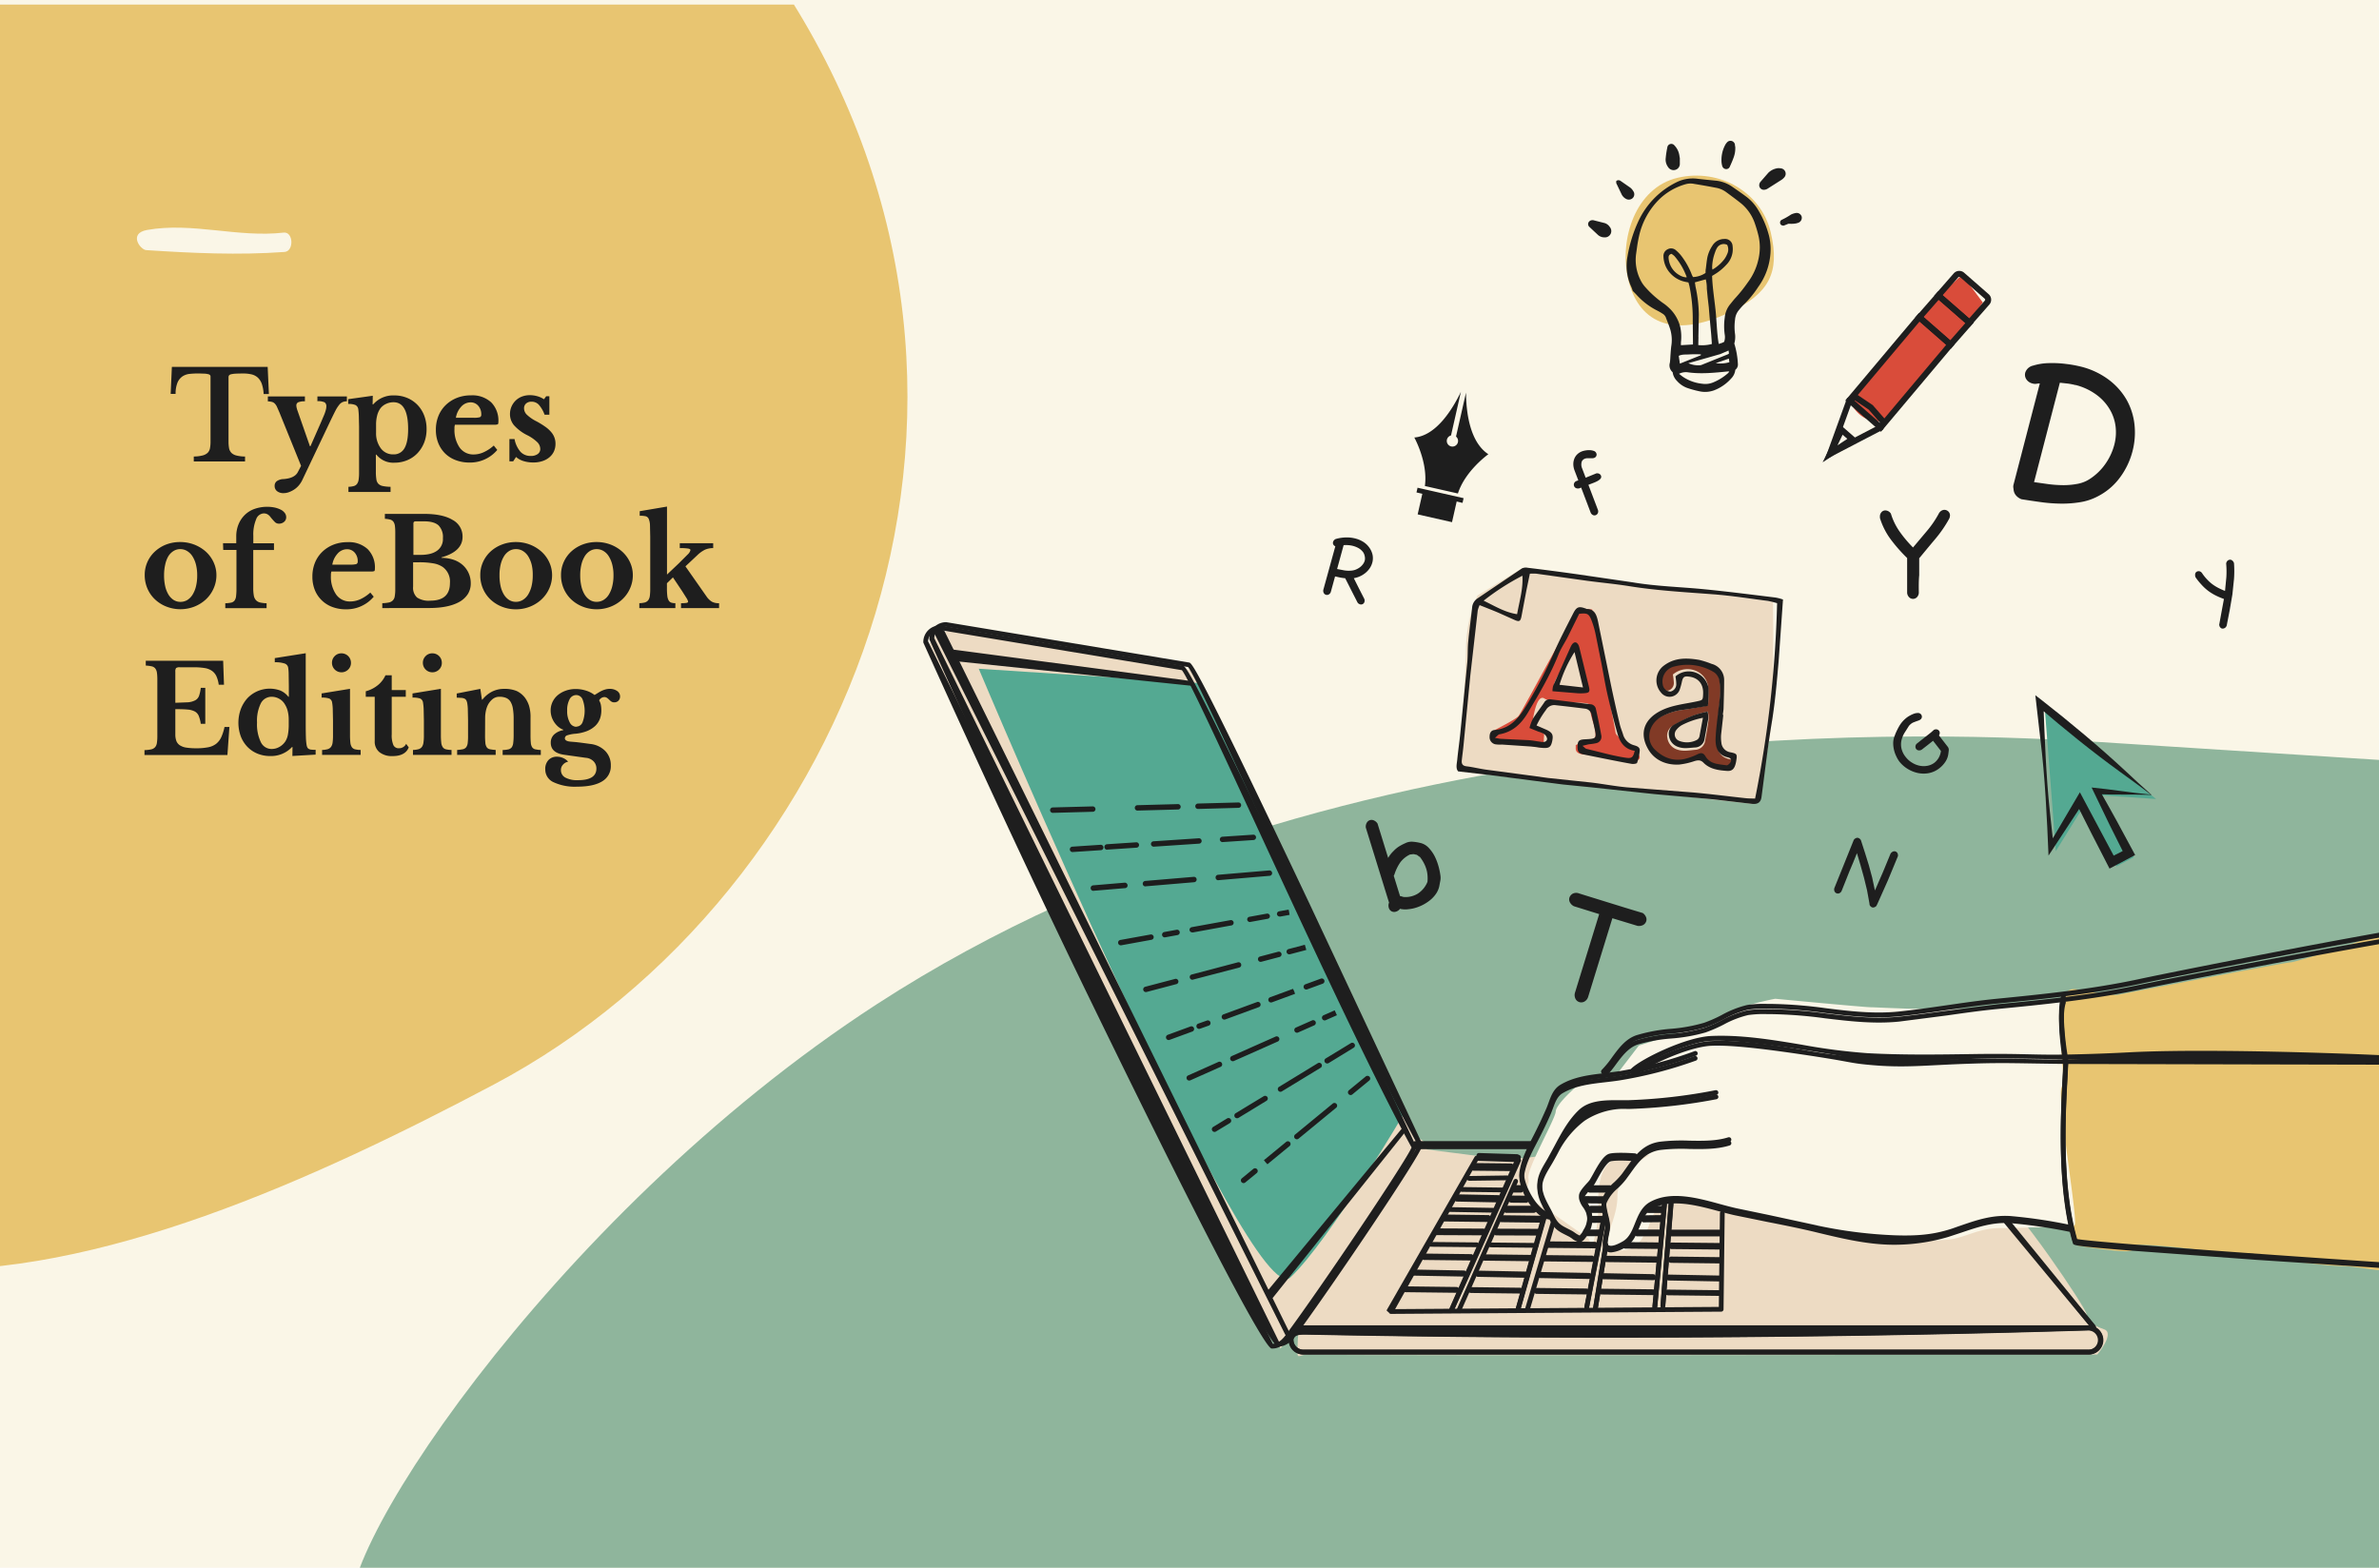 <svg xmlns="http://www.w3.org/2000/svg" viewBox="0 0 792 522"><style>.R{fill:#1e1e1e}.S{fill-rule:evenodd}.T{fill:#eddbc3}.U{fill:#faf6e7}.V{fill:#e8c571}</style><defs><clipPath id="A"><path d="M0 1.53h421.58v449.15H0z" fill="none"/></clipPath><clipPath id="B"><path d="M62.3 218.67H792v304.86H62.3z" fill="none"/></clipPath><clipPath id="C"><path d="M299 154h493v336H299z" fill="none"/></clipPath></defs><path d="M0 0h792v522H0z" class="U"/><g clip-path="url(#A)" class="S V"><path d="M5.23-97.53c119.67-63.4 218.53 39.38 251.88 88 95.47 139.24 26.95 307.24-92.72 370.64s-289.1 131.1-321.08-91.62C-179.15 113-114.45-34.12 5.23-97.53"/></g><path d="M89.52 131.2h-1.75a12.4 12.4 0 0 0-.59-3.32 5.3 5.3 0 0 0-1.32-2.12 4.74 4.74 0 0 0-2.08-1.1 12 12 0 0 0-2.85-.3q-1.59 0-2.55.06a8 8 0 0 0-1.46.2 1.23 1.23 0 0 0-.68.39 1.07 1.07 0 0 0-.16.61V147a12 12 0 0 0 .18 2.24 3.1 3.1 0 0 0 .76 1.53 3.6 3.6 0 0 0 1.67.89 12 12 0 0 0 2.89.35v1.63H64.51V152a12.2 12.2 0 0 0 2.94-.35 3.8 3.8 0 0 0 1.69-.89 2.94 2.94 0 0 0 .77-1.53 12 12 0 0 0 .18-2.24v-21.37A1.15 1.15 0 0 0 70 125a1 1 0 0 0-.59-.39 6.3 6.3 0 0 0-1.28-.2c-.56 0-1.28-.06-2.18-.06a28 28 0 0 0-2.81.14 5.35 5.35 0 0 0-2.36.81 4.75 4.75 0 0 0-1.65 2 9.7 9.7 0 0 0-.67 3.85h-1.64l.4-9h31.89zm11.04 28.8a8 8 0 0 1-1.12 1.67 7.3 7.3 0 0 1-1.51 1.33 8.8 8.8 0 0 1-1.73.87 5.2 5.2 0 0 1-1.79.33 3.37 3.37 0 0 1-2.16-.65 2.15 2.15 0 0 1-.82-1.76 1.89 1.89 0 0 1 .72-1.58 4.1 4.1 0 0 1 2.3-.7q3.61-.28 4.68-2.28l1.1-2.12L93 137.27l-.83-1.88a3.7 3.7 0 0 0-.76-1.08 2 2 0 0 0-.93-.5 7 7 0 0 0-1.31-.17V132h12.34v1.63a5.5 5.5 0 0 0-2.22.31 1.13 1.13 0 0 0-.63 1.12 3.2 3.2 0 0 0 .11.75 6 6 0 0 0 .26.88l4.15 11.89h.17l3.5-7.94.89-2.1a12 12 0 0 0 .55-1.43c.13-.39.21-.71.27-1a3.7 3.7 0 0 0 .08-.74 1.55 1.55 0 0 0-.59-1.42 5.15 5.15 0 0 0-2.38-.37V132h9.81v1.63a3.8 3.8 0 0 0-1.38.23 3.06 3.06 0 0 0-1.16.91 11.6 11.6 0 0 0-1.31 2.06q-.7 1.36-1.77 3.6zm23.49-25.34h.17a8.86 8.86 0 0 1 7-3 11.15 11.15 0 0 1 4.34.83 10.3 10.3 0 0 1 3.42 2.32 10.5 10.5 0 0 1 2.24 3.55 12.4 12.4 0 0 1 .79 4.5 12.2 12.2 0 0 1-.79 4.48 11 11 0 0 1-2.22 3.54 10 10 0 0 1-3.4 2.34 10.9 10.9 0 0 1-4.3.84 7.15 7.15 0 0 1-6-2.69h-.17V157a16 16 0 0 0 .17 2.6 2.63 2.63 0 0 0 .69 1.51 2.87 2.87 0 0 0 1.49.73 14 14 0 0 0 2.54.25v1.71H116v-1.71a7.4 7.4 0 0 0 1.79-.25 2 2 0 0 0 1.08-.73 3.2 3.2 0 0 0 .53-1.44 15.6 15.6 0 0 0 .14-2.39v-15.17l-.08-3.56a21 21 0 0 0-.2-2.38 1.81 1.81 0 0 0-.92-1.31 5.8 5.8 0 0 0-2.42-.36v-1.59l8.18-1.14zm6.93-.73a5.7 5.7 0 0 0-2.49.57 5 5 0 0 0-1.87 1.5 7 7 0 0 0-1.06 2.35 12 12 0 0 0-.36 3v2.77a8.38 8.38 0 0 0 1.42 4.93 5 5 0 0 0 4.36 2.24 4 4 0 0 0 3.68-2.06c.8-1.37 1.21-3.49 1.21-6.37q0-8.94-4.87-8.93zm34.57 15.88a11.82 11.82 0 0 1-9.24 4.2 12.6 12.6 0 0 1-4.58-.8 10.1 10.1 0 0 1-3.53-2.21 10.3 10.3 0 0 1-2.28-3.44 11.7 11.7 0 0 1-.81-4.44 12.1 12.1 0 0 1 .85-4.62 10.5 10.5 0 0 1 2.43-3.63 11.3 11.3 0 0 1 3.7-2.38 12.6 12.6 0 0 1 4.71-.85 9.27 9.27 0 0 1 6.72 2.32 8.64 8.64 0 0 1 2.4 6.51c0 .44-.07.7-.2.8a2.7 2.7 0 0 1-1.14.14h-13.12a3.7 3.7 0 0 0-.16 1.34A10.37 10.37 0 0 0 153 149a5.57 5.57 0 0 0 4.7 2.32 8 8 0 0 0 3.4-.78 12.9 12.9 0 0 0 3.28-2.19zm-7.9-10.71a7.4 7.4 0 0 0 2.1-.18.85.85 0 0 0 .47-.88 4.23 4.23 0 0 0-1-2.93 3.29 3.29 0 0 0-2.57-1.14 4.2 4.2 0 0 0-3.11 1.44 7.1 7.1 0 0 0-1.77 3.69zm13.2 14.5h-1.26v-7.41h1.71a9 9 0 0 0 2 4.27 4.5 4.5 0 0 0 3.38 1.35 3.74 3.74 0 0 0 2.34-.64 2 2 0 0 0 .84-1.73 3.24 3.24 0 0 0-1-2.22 13.6 13.6 0 0 0-3.3-2.3 14.8 14.8 0 0 1-4.44-3.32 5.76 5.76 0 0 1-1.34-3.72 6.2 6.2 0 0 1 .51-2.51 6.4 6.4 0 0 1 1.38-2 6.1 6.1 0 0 1 2.1-1.33 7.4 7.4 0 0 1 2.65-.46 9 9 0 0 1 2.5.36 7.8 7.8 0 0 1 2.18 1l.73-1h1.06v6.15h-1.59a10.4 10.4 0 0 0-1.93-3.34 3.25 3.25 0 0 0-2.42-1 2.6 2.6 0 0 0-1.82.61 2.1 2.1 0 0 0-.67 1.62 3 3 0 0 0 1 2.16 13.5 13.5 0 0 0 3.32 2.24 29 29 0 0 1 2.81 1.75 10.3 10.3 0 0 1 1.91 1.74 5.8 5.8 0 0 1 1.43 3.88 6.05 6.05 0 0 1-.53 2.57 5.6 5.6 0 0 1-1.51 1.95 6.9 6.9 0 0 1-2.34 1.27 9.6 9.6 0 0 1-3 .45 11 11 0 0 1-3.26-.47 6.36 6.36 0 0 1-2.49-1.37zM60 180.48a13 13 0 0 1 4.62.83 12.6 12.6 0 0 1 3.83 2.3 10.9 10.9 0 0 1 2.6 3.48 10.2 10.2 0 0 1 1 4.42 10.7 10.7 0 0 1-1 4.56 11.1 11.1 0 0 1-2.6 3.59 12.4 12.4 0 0 1-3.79 2.34 12.85 12.85 0 0 1-9.19 0 11.8 11.8 0 0 1-3.78-2.34 10.8 10.8 0 0 1-2.57-3.6 11.2 11.2 0 0 1-.94-4.59 10.53 10.53 0 0 1 3.51-7.94 11.7 11.7 0 0 1 3.78-2.28 12.9 12.9 0 0 1 4.53-.77m0 2.36a4.14 4.14 0 0 0-2.24.63 5.46 5.46 0 0 0-1.74 1.77A9.5 9.5 0 0 0 55 188a15.7 15.7 0 0 0-.38 3.56 16.4 16.4 0 0 0 .38 3.67 9.4 9.4 0 0 0 1.1 2.77 5.6 5.6 0 0 0 1.71 1.77 4.17 4.17 0 0 0 2.27.63 4.37 4.37 0 0 0 2.3-.63 5.5 5.5 0 0 0 1.73-1.77 9.5 9.5 0 0 0 1.14-2.79 15 15 0 0 0 .4-3.63 14.4 14.4 0 0 0-.4-3.54 9.6 9.6 0 0 0-1.14-2.75 5.5 5.5 0 0 0-1.77-1.79 4.37 4.37 0 0 0-2.34-.66m14.25-1.96h4.4v-2.28a10.6 10.6 0 0 1 .75-4 9.3 9.3 0 0 1 2.1-3.15 8.9 8.9 0 0 1 3.23-2 12.76 12.76 0 0 1 6.76-.45 8.8 8.8 0 0 1 2 .71 3.74 3.74 0 0 1 1.32 1.1 2.3 2.3 0 0 1 .47 1.39 2 2 0 0 1-.69 1.55 2.6 2.6 0 0 1-1.75.61 1.88 1.88 0 0 1-1.28-.49 19 19 0 0 1-1.63-1.87 3.1 3.1 0 0 0-1-.82 2.7 2.7 0 0 0-1.1-.24 2.87 2.87 0 0 0-2.57 2 13 13 0 0 0-.93 5.44v2.52h6.88v2.24h-6.9v12.59a14.4 14.4 0 0 0 .18 2.52 3.13 3.13 0 0 0 .69 1.55 2.7 2.7 0 0 0 1.37.8 11 11 0 0 0 2.2.26v1.63H75v-1.63a10 10 0 0 0 2-.22 1.87 1.87 0 0 0 1.1-.7 3 3 0 0 0 .49-1.42 20 20 0 0 0 .13-2.47v-12.93h-4.4zm50.17 17.8a11.82 11.82 0 0 1-9.24 4.2 12.6 12.6 0 0 1-4.59-.8 10 10 0 0 1-5.8-5.68 11.7 11.7 0 0 1-.79-4.4 12.1 12.1 0 0 1 .85-4.62 10.5 10.5 0 0 1 2.43-3.63 11.3 11.3 0 0 1 3.7-2.38 12.6 12.6 0 0 1 4.7-.85 9.25 9.25 0 0 1 6.72 2.32 8.6 8.6 0 0 1 2.41 6.51c0 .44-.07.7-.21.8a2.7 2.7 0 0 1-1.14.14h-13.13a3.8 3.8 0 0 0-.16 1.35 10.3 10.3 0 0 0 1.73 6.31 5.54 5.54 0 0 0 4.7 2.32 8.2 8.2 0 0 0 3.4-.77 13.2 13.2 0 0 0 3.28-2.2zm-7.9-10.68a7.5 7.5 0 0 0 2.1-.18.84.84 0 0 0 .47-.88 4.23 4.23 0 0 0-1-2.93 3.31 3.31 0 0 0-2.57-1.14 4.17 4.17 0 0 0-3.11 1.44 7.2 7.2 0 0 0-1.78 3.69zm10.75 14.47v-1.63a12 12 0 0 0 2.22-.24 2.6 2.6 0 0 0 1.3-.7 2.47 2.47 0 0 0 .63-1.38 13 13 0 0 0 .17-2.32v-18.82a18 18 0 0 0-.12-2.3 3.1 3.1 0 0 0-.51-1.38 2 2 0 0 0-1.06-.7 9.6 9.6 0 0 0-1.77-.26v-1.63h13.07c4.1 0 7.25.66 9.47 2a6.21 6.21 0 0 1 3.32 5.64q0 4.85-7 6.84v.16a12.2 12.2 0 0 1 4 .63 8.9 8.9 0 0 1 3.08 1.77 8.07 8.07 0 0 1 2.65 6.07 6.6 6.6 0 0 1-1 3.63 8 8 0 0 1-2.87 2.6q-3.63 2-10 2zM140 184.75a12.8 12.8 0 0 0 3.17-.34 7 7 0 0 0 2.28-1 4.73 4.73 0 0 0 2-4.2 5.5 5.5 0 0 0-1.47-4.29c-1-.88-2.55-1.33-4.72-1.33h-2.89c-.49 0-.74.24-.74.7v10.46zm3.24 15.25q6.56 0 6.55-5.9a6 6 0 0 0-2.36-5.29 8 8 0 0 0-3.16-1.23 26.4 26.4 0 0 0-4.74-.36h-2v8.14a4.38 4.38 0 0 0 1.31 3.59 7 7 0 0 0 4.4 1.05m28.5-19.52a13 13 0 0 1 4.63.83 12.6 12.6 0 0 1 3.82 2.3 10.9 10.9 0 0 1 2.61 3.48 10.2 10.2 0 0 1 1 4.42 10.7 10.7 0 0 1-1 4.56 11.1 11.1 0 0 1-2.61 3.59 12.3 12.3 0 0 1-3.82 2.36 12.6 12.6 0 0 1-4.63.86 12.5 12.5 0 0 1-4.56-.84 12 12 0 0 1-3.79-2.34 10.9 10.9 0 0 1-2.56-3.6 11.05 11.05 0 0 1-.94-4.59 10.4 10.4 0 0 1 .94-4.44 10.7 10.7 0 0 1 2.56-3.5 11.8 11.8 0 0 1 3.79-2.28 12.9 12.9 0 0 1 4.56-.81m0 2.36a4.2 4.2 0 0 0-2.24.63 5.4 5.4 0 0 0-1.73 1.77 9.5 9.5 0 0 0-1.1 2.75 15 15 0 0 0-.38 3.56 16 16 0 0 0 .38 3.67 9.4 9.4 0 0 0 1.1 2.77 5.6 5.6 0 0 0 1.71 1.77 4.16 4.16 0 0 0 2.26.63 4.35 4.35 0 0 0 2.3-.63 5.44 5.44 0 0 0 1.78-1.79 10 10 0 0 0 1.14-2.79 15 15 0 0 0 .4-3.63A14.4 14.4 0 0 0 177 188a10.2 10.2 0 0 0-1.14-2.75 5.44 5.44 0 0 0-1.78-1.79 4.35 4.35 0 0 0-2.34-.62m26.88-2.36a12.9 12.9 0 0 1 4.62.83 12.5 12.5 0 0 1 3.83 2.3 10.9 10.9 0 0 1 2.61 3.48 10.2 10.2 0 0 1 1 4.42 10.7 10.7 0 0 1-1 4.56 11.1 11.1 0 0 1-2.61 3.59 12.3 12.3 0 0 1-3.83 2.36 12.82 12.82 0 0 1-9.18 0 12 12 0 0 1-3.79-2.34 10.9 10.9 0 0 1-2.56-3.6 11.05 11.05 0 0 1-.94-4.59 10.4 10.4 0 0 1 .94-4.44 10.7 10.7 0 0 1 2.56-3.5 11.8 11.8 0 0 1 3.79-2.28 12.9 12.9 0 0 1 4.56-.79m0 2.36a4.2 4.2 0 0 0-2.24.63 5.4 5.4 0 0 0-1.73 1.77 9.5 9.5 0 0 0-1.1 2.75 15 15 0 0 0-.39 3.56 15.8 15.8 0 0 0 .39 3.67 9.4 9.4 0 0 0 1.1 2.77 5.6 5.6 0 0 0 1.71 1.77 4.16 4.16 0 0 0 2.26.63 4.35 4.35 0 0 0 2.3-.63 5.3 5.3 0 0 0 1.77-1.79 9.5 9.5 0 0 0 1.14-2.79 14.6 14.6 0 0 0 .41-3.63 14 14 0 0 0-.41-3.54 9.6 9.6 0 0 0-1.14-2.75 5.3 5.3 0 0 0-1.77-1.79 4.35 4.35 0 0 0-2.3-.63m28.1 18a11 11 0 0 0 1.83-.1c.36-.07.53-.21.53-.43a3.8 3.8 0 0 0-.55-1.2l-1.4-2.22-3.1-4.64-2 1.95v1.59a22 22 0 0 0 .12 2.57 4.1 4.1 0 0 0 .43 1.52 1.6 1.6 0 0 0 .85.76 4.3 4.3 0 0 0 1.41.2v1.63h-12v-1.63a8.3 8.3 0 0 0 1.84-.24 2.2 2.2 0 0 0 1.1-.72 3 3 0 0 0 .55-1.42 17 17 0 0 0 .14-2.39v-17.26l-.08-3.91a6 6 0 0 0-.43-2.14 1.53 1.53 0 0 0-1.06-.88 9.7 9.7 0 0 0-1.93-.16v-1.51l9.08-1.54v22.64l3.91-3.71 3-3a2.9 2.9 0 0 0 .9-1.44c0-.25-.25-.42-.76-.51a17 17 0 0 0-2.79-.15v-1.63h11.12v1.63a6.7 6.7 0 0 0-2.73.53 10 10 0 0 0-2.56 1.84l-3.95 3.7 7 10a6 6 0 0 0 1.83 1.79 4.9 4.9 0 0 0 2.37.49v1.63h-12.67zM58.37 234l4.19-.16a6.2 6.2 0 0 0 2.46-.68 2.77 2.77 0 0 0 1.25-1.48 12.5 12.5 0 0 0 .57-2.65h1.5V241h-1.5a11.2 11.2 0 0 0-.66-2.6 3 3 0 0 0-1.3-1.49 6 6 0 0 0-2.42-.65c-1-.1-2.38-.14-4.09-.14v8.39a6.2 6.2 0 0 0 .34 2.2 3.07 3.07 0 0 0 1.16 1.44 5.4 5.4 0 0 0 2.16.78 22 22 0 0 0 3.3.22 20 20 0 0 0 3.93-.33 6.26 6.26 0 0 0 2.67-1.14 6 6 0 0 0 1.71-2.18 16 16 0 0 0 1.1-3.44h1.63l-.66 9.33H48.1v-1.63a12 12 0 0 0 2.2-.24 2.46 2.46 0 0 0 1.3-.7 2.7 2.7 0 0 0 .62-1.38 14.4 14.4 0 0 0 .16-2.32v-18.87a16 16 0 0 0-.14-2.3 3 3 0 0 0-.55-1.38 2.14 2.14 0 0 0-1.16-.7 12 12 0 0 0-2-.26V220h25.76l.28 8h-1.75a10 10 0 0 0-.77-2.83 4.54 4.54 0 0 0-1.47-1.79 5.9 5.9 0 0 0-2.42-.94 22 22 0 0 0-3.65-.26h-4.6a2 2 0 0 0-1.3.26 2.1 2.1 0 0 0-.24 1.25zm39.01 14.73h-.16a9.53 9.53 0 0 1-7.29 3 10.9 10.9 0 0 1-4.26-.82 9.8 9.8 0 0 1-3.34-2.28 10.5 10.5 0 0 1-2.18-3.48 13.3 13.3 0 0 1 0-9 11.5 11.5 0 0 1 2.16-3.61 10.26 10.26 0 0 1 11-2.62A6.65 6.65 0 0 1 96 232h.16v-3.47l-.06-4.13a13.7 13.7 0 0 0-.19-2.26 1.77 1.77 0 0 0-1.24-1.24 9.7 9.7 0 0 0-3.19-.39v-1.38l10.3-1.63v23.29q0 3.06.06 4.71a19 19 0 0 0 .22 2.5 3.2 3.2 0 0 0 .25.86 1.2 1.2 0 0 0 .49.5 2.1 2.1 0 0 0 .87.25 14 14 0 0 0 1.41.06v1.59l-7.74.45zm-1.26-9.08a11.8 11.8 0 0 0-.33-2.87 7.7 7.7 0 0 0-1-2.34 4.8 4.8 0 0 0-1.87-1.79 5 5 0 0 0-2.42-.65 4 4 0 0 0-3.67 2.19 13.1 13.1 0 0 0-1.26 6.4 13.66 13.66 0 0 0 1.26 6.51 3.94 3.94 0 0 0 3.63 2.28 5.13 5.13 0 0 0 2.56-.69 5.7 5.7 0 0 0 2-1.87 6.4 6.4 0 0 0 .83-2.22 17.6 17.6 0 0 0 .27-3.4zm20.4 5.01a23 23 0 0 0 .12 2.61 3.4 3.4 0 0 0 .49 1.5 1.83 1.83 0 0 0 1.06.72 9.2 9.2 0 0 0 1.87.22v1.63h-12.83v-1.63a8 8 0 0 0 1.86-.26 2.2 2.2 0 0 0 1.1-.74 3.15 3.15 0 0 0 .53-1.42 16.5 16.5 0 0 0 .14-2.35v-5l-.08-3.89a15 15 0 0 0-.21-2.1 1.73 1.73 0 0 0-.91-1.35 7.2 7.2 0 0 0-2.59-.32v-1.39l9.45-1.54zm-6-23.95a3.1 3.1 0 0 1 .92-2.26 3 3 0 0 1 2.22-.91 3.13 3.13 0 0 1 3.18 3.17 3 3 0 0 1-.92 2.22 3.07 3.07 0 0 1-2.26.92 3.14 3.14 0 0 1-3.14-3.14M121.77 232v-1.83a10.7 10.7 0 0 0 4.1-2.1 9 9 0 0 0 2.46-3.23h2.08v4.92h4.68V232h-4.68v12.5a8.3 8.3 0 0 0 .55 3.58 1.9 1.9 0 0 0 1.85 1.06 2.59 2.59 0 0 0 2.4-1.47l.86 1.18q-1.14 2.9-5.38 2.9a6.67 6.67 0 0 1-4.38-1.31 4.51 4.51 0 0 1-1.56-3.66V232zm25.01 12.66a23 23 0 0 0 .12 2.61 3.3 3.3 0 0 0 .49 1.5 1.8 1.8 0 0 0 1.06.72 9 9 0 0 0 1.87.22v1.63h-12.83v-1.63a8 8 0 0 0 1.86-.26 2.2 2.2 0 0 0 1.1-.74 3.15 3.15 0 0 0 .52-1.42 15 15 0 0 0 .15-2.35v-5l-.08-3.89a17 17 0 0 0-.21-2.1 1.73 1.73 0 0 0-.91-1.35 7.2 7.2 0 0 0-2.59-.32v-1.39l9.45-1.54zm-6-23.95a3.1 3.1 0 0 1 .92-2.26 3 3 0 0 1 2.22-.91 3.11 3.11 0 0 1 3.17 3.17 3 3 0 0 1-.91 2.22 3.1 3.1 0 0 1-2.26.92 3.14 3.14 0 0 1-3.14-3.14m20.7 23.99a26 26 0 0 0 .1 2.63 3.2 3.2 0 0 0 .45 1.46 1.67 1.67 0 0 0 1.06.68 14 14 0 0 0 1.93.24v1.63h-12.83v-1.63a14 14 0 0 0 1.9-.24 1.9 1.9 0 0 0 1.1-.66 2.93 2.93 0 0 0 .51-1.38 19 19 0 0 0 .12-2.44v-5.09l-.08-3.89a15 15 0 0 0-.21-2 3.5 3.5 0 0 0-.32-.88 1.4 1.4 0 0 0-.61-.53 3.3 3.3 0 0 0-1-.24c-.41 0-.92-.06-1.55-.06v-1.39l7.86-1.54.53 3.58h.16a9.7 9.7 0 0 1 3.18-2.65 8.8 8.8 0 0 1 4-.93 10.5 10.5 0 0 1 4.22.71 7.44 7.44 0 0 1 2.87 2.38 9.3 9.3 0 0 1 1.22 2.43 12.7 12.7 0 0 1 .53 4.09v5.74a26 26 0 0 0 .1 2.63 3.2 3.2 0 0 0 .45 1.46 1.67 1.67 0 0 0 1 .68 13 13 0 0 0 1.87.24v1.63h-12.7v-1.63a10 10 0 0 0 1.94-.22 2 2 0 0 0 1.08-.68 3.1 3.1 0 0 0 .49-1.4A20 20 0 0 0 171 245v-5.54a20.5 20.5 0 0 0-.25-3.51 6.3 6.3 0 0 0-.79-2.3 3.2 3.2 0 0 0-1.45-1.26 5.6 5.6 0 0 0-2.24-.39 3.55 3.55 0 0 0-2.24.74 6.4 6.4 0 0 0-1.62 2 8.4 8.4 0 0 0-.64 1.9 11.2 11.2 0 0 0-.26 2.42zm28.43 2.24 1.93.16 1.59.19 1.51.2 1.6.22a8.15 8.15 0 0 1 5 2.39 6.7 6.7 0 0 1 1.81 4.78 5.84 5.84 0 0 1-2.85 5.26c-1.9 1.19-4.69 1.79-8.39 1.79a16.8 16.8 0 0 1-7.84-1.49 4.61 4.61 0 0 1-2.74-4.21 4.26 4.26 0 0 1 1.1-3.2 3.77 3.77 0 0 1 2.76-1.08 5.1 5.1 0 0 1 2.06.43 4.45 4.45 0 0 1 1.69 1.24 3 3 0 0 0-1.73 1 2.55 2.55 0 0 0-.67 1.77 2.77 2.77 0 0 0 1.44 2.5 8.3 8.3 0 0 0 4.26.88q6.1 0 6.11-3.87a3.4 3.4 0 0 0-.92-2.38 4 4 0 0 0-2.62-1.2l-7.13-1q-4.51-.62-4.52-4a3.64 3.64 0 0 1 1.08-2.73 5.94 5.94 0 0 1 3.07-1.47v-.16a5.8 5.8 0 0 1-1.69-1 7.4 7.4 0 0 1-1.32-1.51 7.2 7.2 0 0 1-.88-1.85 7 7 0 0 1-.3-2.06 6.54 6.54 0 0 1 .63-2.83 6.7 6.7 0 0 1 1.75-2.26 8.6 8.6 0 0 1 2.65-1.48 9.6 9.6 0 0 1 3.32-.55 11.1 11.1 0 0 1 3.42.53 8.9 8.9 0 0 1 2.85 1.46l1.63-1a10 10 0 0 1 1.28-.62 8 8 0 0 1 1.08-.32 4.7 4.7 0 0 1 1-.1 4.18 4.18 0 0 1 2.5.69 2.15 2.15 0 0 1 1 1.83 2 2 0 0 1-.53 1.41 1.87 1.87 0 0 1-1.39.55 1.6 1.6 0 0 1-1-.27 5 5 0 0 1-.72-.61 6 6 0 0 0-.71-.61 1.6 1.6 0 0 0-1-.26 2.07 2.07 0 0 0-1.62 1.1 4.8 4.8 0 0 1 .57 1.48 10 10 0 0 1 .16 1.85 8 8 0 0 1-.49 2.86 6.4 6.4 0 0 1-1.53 2.3 8.8 8.8 0 0 1-2.66 1.69 13.9 13.9 0 0 1-4 .93 11 11 0 0 0-2.7.53 1.06 1.06 0 0 0-.76 1c.02.61.63.99 1.86 1.1m2-5a2.25 2.25 0 0 0 2-1.38 10.68 10.68 0 0 0 0-7.76 2.28 2.28 0 0 0-2.08-1.37 2.48 2.48 0 0 0-2.2 1.39 7.5 7.5 0 0 0-.81 3.79 7.75 7.75 0 0 0 .83 3.89 2.51 2.51 0 0 0 2.21 1.5z" class="R"/><path d="M94.45 77.45C79.12 79.2 64.12 73.9 49 76.56c-6.34 1.12-2.3 6.59-.34 6.72 15.34 1 30.73 1.73 46.07.61 3.21-.24 2.95-6.8-.28-6.44" class="U"/><g clip-path="url(#B)"><path d="M123.92 541.08c-1.87.15-4.12 0-5.54-1.29-14.09-12.94 63.49-134 173.52-205.43 157-101.83 360.81-90 406.3-87.34l126.54 8.1-3.65 279.48z" fill="#8fb59c"/></g><path d="m474.12 382.6-36.27 46.46c-2.56 4.06-5.46 8.76-5.79 17.15s-.52 4.24 4.94 4.78 261.23 0 261.23 0 6-7.12 2.24-8.39-5.77-2.81-5.77-4.86-24-37.27-28.59-38.8S595.13 379 581.34 379s-79.66 7.15-79.66 7.15z" class="T"/><path d="m545.6 348.13-8.23 10.73-12.45 2.8s-6.87 5.92-7 8.45-9.67 19-9.08 22.19-3.08 5.14 2.42 8.19 13.67 9.42 16.73 11.21.77 8.68 2.3 2.56a45.7 45.7 0 0 0 1.78-14.56c0-6.64 1.54-11.74 4.86-13.27s12.25-1.79 12.25-1.79-10.72 4.85-10.72 13.79-7.48 17.39-.29 17.88 8.21-3.84 9.87-6.27 1.4-7.53 6.76-8.81 3.83-3.32 13.53-1 19.66 5.62 28.09 7.66 20.17 5.11 26.8 5.11 22 .51 27.07-.51 8.93-3.58 15.57-3.58 15.32-.51 18.39-.25a61.5 61.5 0 0 1 7.94 1.51s1.5 5.64 1.5-2.28 3.07-49 1-54.13-4.51-20.7-4.51-20.7-1.36.28-21.53 2.07-43.4.25-45.7.25-31.95-2.83-31.95-2.83-11.23 2.05-16.34 5.11-29.06 10.47-29.06 10.47" class="U"/><path d="M396.35 223.09 471.55 379s9.2 0-2.55 17.87S426.23 449 426.23 449L308.66 214.6c3.28-1.01 0-4.09 8.68-4.6s79.01 13.09 79.01 13.09" class="T"/><path d="M325.84 222.67s90.53 215.25 103.78 202.66S468 369.76 468 369.76l-69.37-142.37Z" fill="#54a992"/><g class="R"><path d="M350.48 270.65a.9.9 0 0 1-.89-.88.91.91 0 0 1 .87-.92l13.32-.35a.91.91 0 0 1 .92.87.89.89 0 0 1-.87.92l-13.32.36zm28.2-.76a.89.89 0 0 1-.89-.87.88.88 0 0 1 .87-.92l13.39-.36a.9.9 0 1 1 .05 1.79l-13.39.36zm20.15-.54a.9.9 0 0 1-.9-.87.91.91 0 0 1 .87-.93l13.47-.36a.89.89 0 0 1 .92.87.88.88 0 0 1-.87.92l-13.47.37zM414 393.93a.93.93 0 0 1-.69-.33.9.9 0 0 1 .12-1.26l3.85-3.17a.9.9 0 0 1 1.14 1.39l-3.85 3.16a.86.86 0 0 1-.57.21m7.94-6.27-.61-.66-.56-.7.22-.18 7.19-5.91a.895.895 0 1 1 1.14 1.38zm9.79-8.32a.9.9 0 0 1-.57-1.59l.92-.75 11.64-9.58a.9.9 0 0 1 1.14 1.39l-12.55 10.32a.9.9 0 0 1-.58.21m17.91-14.73a.91.91 0 0 1-.69-.33.9.9 0 0 1 .12-1.26l5.59-4.59a.92.92 0 0 1 1.28.09.86.86 0 0 1-.07 1.23l-5.66 4.65a.87.87 0 0 1-.57.21m-45.31 12.28a.9.9 0 0 1-.47-1.66l4.6-2.8a.9.9 0 1 1 .94 1.53l-4.61 2.8a.84.84 0 0 1-.46.13m7.5-4.56a.88.88 0 0 1-.77-.43.91.91 0 0 1 .3-1.24l9.34-5.66a.91.91 0 0 1 1.24.3.89.89 0 0 1-.31 1.23l-9.34 5.69a.9.9 0 0 1-.46.11m14.46-8.8a.91.91 0 0 1-.76-.43.88.88 0 0 1 .3-1.23l12.89-7.87a.9.9 0 0 1 1.23.3.89.89 0 0 1-.3 1.23l-12.89 7.85a.9.9 0 0 1-.47.15m15.52-9.44a.9.9 0 0 1-.47-1.66l8.46-5.15a.9.9 0 0 1 .93 1.53l-8.46 5.19a.84.84 0 0 1-.46.09m-45.9 5.7a.87.87 0 0 1-.82-.53.89.89 0 0 1 .45-1.18l10-4.46a.9.9 0 1 1 .72 1.64l-10 4.46a.9.9 0 0 1-.35.07m14.52-6.44a.9.9 0 0 1-.37-1.72l14.66-6.51a.9.9 0 0 1 .73 1.64l-14.66 6.51a.9.9 0 0 1-.36.08m21.36-9.49a.9.9 0 0 1-.37-1.72l5.38-2.38a.89.89 0 0 1 1.18.45.91.91 0 0 1-.45 1.19l-5.38 2.38a.9.9 0 0 1-.36.08m9.21-4.1a.9.9 0 0 1-.37-1.72l3.7-1.64.75 1.63-3.72 1.65a.9.9 0 0 1-.36.08m-51.94 6.54a.9.9 0 0 1-.31-1.74l7.49-2.75a.9.9 0 1 1 .62 1.68l-7.49 2.75a.9.9 0 0 1-.31.06m10.13-3.72a.9.9 0 0 1-.31-1.74l2.83-1a.9.9 0 1 1 .62 1.68l-2.83 1a.9.9 0 0 1-.31.06m8.41-3.09a.9.9 0 0 1-.31-1.74l11.26-4.13a.9.9 0 0 1 .62 1.68l-11.27 4.14a1 1 0 0 1-.3.05m15.53-5.7a.9.9 0 0 1-.31-1.74l7.64-2.8.39.81.3.84-7.71 2.84a1.2 1.2 0 0 1-.31.05m11.73-4.31a.9.9 0 0 1-.3-1.74l5.08-1.86a.9.9 0 1 1 .62 1.68l-5.09 1.87a1 1 0 0 1-.31.05m-53.38.84a.88.88 0 0 1-.86-.67.9.9 0 0 1 .63-1.09l9.84-2.59a.9.9 0 1 1 .46 1.73l-9.84 2.59a1 1 0 0 1-.23.03m15.52-4.09a.91.91 0 0 1-.89-.67.86.86 0 0 1 .61-1.08l15.39-4.06a.88.88 0 0 1 1.09.64.9.9 0 0 1-.64 1.1l-15.33 4zm22.69-5.97a.9.9 0 0 1-.23-1.77l6.11-1.61a.9.9 0 0 1 .45 1.74l-6.1 1.61zm9.51-2.51a.91.91 0 0 1-.87-.67.89.89 0 0 1 .67-1.08l5.4-1.43.49 1.73-5.43 1.43zm-56.1-2.99a.9.9 0 0 1-.16-1.78l10.06-1.82a.894.894 0 1 1 .31 1.76l-10.05 1.83zm14.63-2.65a.9.9 0 0 1-.15-1.78l4.12-.75a.894.894 0 0 1 .32 1.76l-4.12.75zm9.16-1.67a.9.9 0 0 1-.88-.73.91.91 0 0 1 .73-1l12.85-2.33a.9.9 0 1 1 .31 1.77l-.93.16-11.91 2.17zM416.1 307a.91.91 0 0 1-.88-.74.89.89 0 0 1 .72-1l5.82-1.06a.89.89 0 0 1 1 .72.88.88 0 0 1-.72 1l-5.82 1.06zm9.9-1.83a.91.91 0 0 1-.88-.74.89.89 0 0 1 .72-1l3.16-.57.18.87.13.89-3.15.57zm-62-8.55a.91.91 0 0 1-.9-.83.89.89 0 0 1 .82-1l10.46-.89a.93.93 0 0 1 1 .81.87.87 0 0 1-.77 1l-10.55.89zm17.33-1.48a.89.89 0 0 1-.89-.82.91.91 0 0 1 .82-1l16.2-1.37a.9.9 0 0 1 .15 1.79l-16.2 1.37zm24.25-2.05a.89.89 0 0 1-.89-.82.9.9 0 0 1 .82-1l17.08-1.45a.9.9 0 0 1 .15 1.79l-17.08 1.45zM357 283.7a.9.9 0 0 1-.06-1.79l9.37-.62a.9.9 0 1 1 .12 1.79l-9.37.62zm11.58-.77a.89.89 0 0 1-.89-.83.9.9 0 0 1 .83-1l9.8-.65a.9.9 0 0 1 .12 1.79l-9.8.65zm15.49-1.02a.91.91 0 0 1-.9-.84.9.9 0 0 1 .84-.95l15-1a.9.9 0 1 1 .12 1.79l-15 1zm22.93-1.52a.91.91 0 0 1-.9-.84.9.9 0 0 1 .84-.95l10.26-.68a.892.892 0 1 1 .12 1.78l-10.26.68z"/><path d="M673 166.23a4.54 4.54 0 0 1-1.71-1.12 3.44 3.44 0 0 1-.83-1.46l-.11-.51c0-.28-.07-.57-.1-.87a2.5 2.5 0 0 1 .06-.83l8.77-33.77c-.49 0-.89.08-1.2.13a2.9 2.9 0 0 1-1.22-.11 3.3 3.3 0 0 1-2.08-1.43 2.7 2.7 0 0 1-.35-2.18 3.52 3.52 0 0 1 2.66-2.36 19 19 0 0 1 5.07-.81 36 36 0 0 1 5.83.27 39 39 0 0 1 4.87.87 25.8 25.8 0 0 1 9.31 4.34 22.2 22.2 0 0 1 6 6.72 21.5 21.5 0 0 1 2.63 8.27 24.6 24.6 0 0 1-.67 8.9 25.2 25.2 0 0 1-3.95 8.41 21 21 0 0 1-7 6.25 19.1 19.1 0 0 1-6.15 2.22 37 37 0 0 1-6.6.53 52 52 0 0 1-6.7-.49q-3.36-.46-6.53-.97m18-38a23 23 0 0 0-2.59-.51l-2.66-.29-8.59 33.1 4.76.67a40 40 0 0 0 5 .34 25 25 0 0 0 4.78-.45 11 11 0 0 0 4-1.6 18.7 18.7 0 0 0 5.19-5 19.8 19.8 0 0 0 3-6.44 16.2 16.2 0 0 0 .41-6.08 14.6 14.6 0 0 0-2-5.77 16.3 16.3 0 0 0-4.41-4.79 20.1 20.1 0 0 0-6.89-3.22zM643.84 243a1.65 1.65 0 0 1 1-.13 1.22 1.22 0 0 1 .69.44 1.1 1.1 0 0 1 .24.71 1.6 1.6 0 0 1-.26.86l2.9 3.74a1.64 1.64 0 0 1 .36 1.21q-.07.64-.15 1.23a6 6 0 0 1-1 2.61 8.7 8.7 0 0 1-1.92 2.08 8.2 8.2 0 0 1-3.79 1.71 9.3 9.3 0 0 1-3.77-.16 10.8 10.8 0 0 1-3.33-1.46 10.4 10.4 0 0 1-2.49-2.27 10 10 0 0 1-1-1.7 10.6 10.6 0 0 1-.76-2.09 10 10 0 0 1-.29-2.25 6.6 6.6 0 0 1 .37-2.21 21 21 0 0 1 1.65-3.57 9.7 9.7 0 0 1 2.45-2.79 8 8 0 0 1 1.09-.7 9 9 0 0 1 1.37-.63 3.9 3.9 0 0 1 1.36-.23 1.23 1.23 0 0 1 1 .49 1.16 1.16 0 0 1 .25.89 1.17 1.17 0 0 1-.49.81 2.1 2.1 0 0 1-.6.31l-.8.28-.86.33a3.4 3.4 0 0 0-.79.45 5 5 0 0 0-.45.39 3 3 0 0 0-.38.45l-1.42 2.24a8.6 8.6 0 0 0-1 2.48 6.3 6.3 0 0 0 0 2.67 6.86 6.86 0 0 0 1.4 2.85 7.7 7.7 0 0 0 2.18 1.93 7.5 7.5 0 0 0 2.54 1 6.5 6.5 0 0 0 2.57 0 5.5 5.5 0 0 0 2.27-1 5.8 5.8 0 0 0 1.45-1.68 6 6 0 0 0 .73-2.25l-2.62-3.39-1.87 1.48-1.88 1.46a1.58 1.58 0 0 1-1.1.25 1.22 1.22 0 0 1-.77-.44 1.33 1.33 0 0 1-.24-.91 1.35 1.35 0 0 1 .6-1l1.05-.84 1.72-1.35 1.73-1.36zm-200.77-46a1.48 1.48 0 0 1-.7.93 1.18 1.18 0 0 1-.93.12 1.2 1.2 0 0 1-.7-.53 1.6 1.6 0 0 1-.19-1.12l4-14.51a1.26 1.26 0 0 1-.68-.6 1.13 1.13 0 0 1-.07-.85 1.5 1.5 0 0 1 .29-.54 1.64 1.64 0 0 1 .59-.43 13 13 0 0 1 3.29-.52 11.3 11.3 0 0 1 3.39.39 9 9 0 0 1 2.47 1.07 6.9 6.9 0 0 1 1.95 1.81 6.45 6.45 0 0 1 1.18 2.61 5.66 5.66 0 0 1-.11 2.53 6.3 6.3 0 0 1-.84 1.83 7.5 7.5 0 0 1-1.39 1.53 8.3 8.3 0 0 1-1.8 1.14 8 8 0 0 1-2.12.65l1.73 3.45 1.75 3.42a1.56 1.56 0 0 1 .07 1 1.13 1.13 0 0 1-.56.74 1.15 1.15 0 0 1-.91.1 2 2 0 0 1-.51-.25 1.4 1.4 0 0 1-.42-.53l-.45-.89-.72-1.41-.85-1.67-.84-1.67-.71-1.39-.45-.88a16 16 0 0 1-1.7-.24l-1.67-.36zm10.57-13.34a4.9 4.9 0 0 0-1.4-1.17 8 8 0 0 0-1.72-.7 9 9 0 0 0-1.6-.27 9.6 9.6 0 0 0-1.61 0l-2.17 7.94 2.36.45a9.4 9.4 0 0 0 2.43.08 5.1 5.1 0 0 0 1.46-.35 6.4 6.4 0 0 0 1.33-.75 5 5 0 0 0 1-1 3.7 3.7 0 0 0 .62-1.22 3.26 3.26 0 0 0 0-1.46 3.5 3.5 0 0 0-.7-1.57zM546.89 304a3 3 0 0 1 1.11 1.4 2 2 0 0 1 0 1.47 2.16 2.16 0 0 1-1 1.13 3.1 3.1 0 0 1-1.85.28l-8.37-2.54-8.05 26.14a2.72 2.72 0 0 1-1.3 1.63 2.2 2.2 0 0 1-1.66.15 2.13 2.13 0 0 1-1.22-1 2.83 2.83 0 0 1-.26-2l8.1-26.3-8.39-2.61a3 3 0 0 1-1.41-1.41 2.05 2.05 0 0 1-.07-1.57 2.4 2.4 0 0 1 1.12-1.24 2.6 2.6 0 0 1 2-.07l2.27.71 3.78 1.17 4.55 1.41 4.55 1.41 3.78 1.15zm91.91-106.77a2.3 2.3 0 0 1-.64 1.64 1.9 1.9 0 0 1-1.31.54 1.85 1.85 0 0 1-1.23-.5 2.35 2.35 0 0 1-.71-1.54V185.8a52 52 0 0 1-5.38-6.1 23.5 23.5 0 0 1-3.68-7.23 2 2 0 0 0 0-.22 1 1 0 0 1 0-.21 2.1 2.1 0 0 1 .55-1.54 1.7 1.7 0 0 1 1.26-.55 2.24 2.24 0 0 1 1.85 1.09 21 21 0 0 0 3 6.1 41 41 0 0 0 4.36 5.15l4.58-5.44a33.4 33.4 0 0 0 4-5.85 2.34 2.34 0 0 1 .88-.95 1.94 1.94 0 0 1 1-.29 1.9 1.9 0 0 1 1.28.52 1.8 1.8 0 0 1 .57 1.38 3 3 0 0 1-.24 1 41 41 0 0 1-4.6 6.72q-2.65 3.15-5.22 6.28l-.19.19v5.67c-.18 1.92-.16 3.81-.13 5.71m-9.4 86.98a1.87 1.87 0 0 1 .83-.69 1.2 1.2 0 0 1 .85 0 1.24 1.24 0 0 1 .61.55 1.65 1.65 0 0 1 .15 1l-3.34 8.07-3.57 8a1.4 1.4 0 0 0-.13.23 1 1 0 0 1-.09.22 1.55 1.55 0 0 1-.76.51 1.23 1.23 0 0 1-.76 0 1.57 1.57 0 0 1-.8-.87v-.26a1.4 1.4 0 0 1-.05-.22v-.06l-.78-4.28-1-4.11-1.13-4.07-1.23-4.16-1.21 3-1.24 2.93-1.23 3.09-1.39 3.48a1.5 1.5 0 0 1-.81.85 1.23 1.23 0 0 1-.94 0 1.2 1.2 0 0 1-.63-.61 1.58 1.58 0 0 1-.06-1.13l3.23-8 3.22-8a1.65 1.65 0 0 1 .77-.64 1.14 1.14 0 0 1 .85 0 1.75 1.75 0 0 1 .75.68l1.36 4.21 1.28 4.11 1.12 4.15.92 4.3 2.66-6.1zM531.94 169.7a1.5 1.5 0 0 1 0 1.17 1.3 1.3 0 0 1-.68.65 1.25 1.25 0 0 1-.89 0 1.6 1.6 0 0 1-.8-.79l-3.18-8.38-.62.24a1.67 1.67 0 0 1-1.13-.08 1.22 1.22 0 0 1-.6-.65 1.28 1.28 0 0 1 0-.94 1.33 1.33 0 0 1 .87-.79l.53-.2-1.26-3.3a6 6 0 0 1-.4-2 4.9 4.9 0 0 1 .32-1.86 4.2 4.2 0 0 1 1-1.51 4.6 4.6 0 0 1 1.63-1 6.6 6.6 0 0 1 1.13-.28 7 7 0 0 1 1.43-.09 4.3 4.3 0 0 1 1.33.26 1.26 1.26 0 0 1 .81.76 1.1 1.1 0 0 1 0 .91 1.17 1.17 0 0 1-.7.64 1.8 1.8 0 0 1-.67.11h-1.63a2.5 2.5 0 0 0-.79.15 1.8 1.8 0 0 0-1.06 1 3.36 3.36 0 0 0 0 1.89l1.31 3.45 1.77-.72 1.8-.73a1.54 1.54 0 0 1 1 .17 1.3 1.3 0 0 1 .54.62 1 1 0 0 1-.18 1 3.6 3.6 0 0 1-1.1.82 11 11 0 0 1-1.51.66l-1.41.55zM466 302.71a2.65 2.65 0 0 1-1.42.88 1.92 1.92 0 0 1-1.31-.15 1.9 1.9 0 0 1-.86-1 2.66 2.66 0 0 1-.07-1.67l.1-.19-7.74-25a2.55 2.55 0 0 1 .31-1.62 1.82 1.82 0 0 1 2.31-.82 2.73 2.73 0 0 1 1.28 1.08l3.54 11.45a9.5 9.5 0 0 1 1.77-2.29 9.8 9.8 0 0 1 1.82-1.53 16.5 16.5 0 0 1 2.11-1.1 4.7 4.7 0 0 1 2.44-.49 16 16 0 0 1 2.49.39 5.55 5.55 0 0 1 2.82 1.6 12.1 12.1 0 0 1 2 2.79 18 18 0 0 1 1.28 3.3 22.5 22.5 0 0 1 .66 3.14 5 5 0 0 1 0 1.6l-.3 1.6a7.1 7.1 0 0 1-1.12 2.85 10 10 0 0 1-2.11 2.27 14.2 14.2 0 0 1-2.7 1.68 14.4 14.4 0 0 1-2.83 1 16 16 0 0 1-2.22.31 7.4 7.4 0 0 1-2.22-.2.26.26 0 0 1-.03.12m-2-11.09 2.09 6.74.61.12a.7.7 0 0 0 .24.09 1 1 0 0 1 .24.08 7.8 7.8 0 0 0 4.87-1.13 8.46 8.46 0 0 0 3.17-3.89 12.5 12.5 0 0 0 0-2.35 9.3 9.3 0 0 0-.4-2 10.7 10.7 0 0 0-.81-1.93 13.5 13.5 0 0 0-1.29-2 4 4 0 0 1-.57-.38 3 3 0 0 0-.56-.38 3.4 3.4 0 0 1-.54-.1 2.4 2.4 0 0 0-.53-.1l-.56.07-.56.06a8.6 8.6 0 0 0-3.31 2.74 15 15 0 0 0-1.86 3.88zm277.12-104a1.7 1.7 0 0 1 .33-.78 1.3 1.3 0 0 1 .57-.4 1.06 1.06 0 0 1 1 .1 1.7 1.7 0 0 1 .71 1 36.6 36.6 0 0 1 0 5.23l-.54 5.17-.88 5.14-1 5.15a1.46 1.46 0 0 1-.37.65 1.4 1.4 0 0 1-.52.33 1.1 1.1 0 0 1-.89 0 1.35 1.35 0 0 1-.65-.81c0-.06 0-.13-.07-.2a1.3 1.3 0 0 1 0-.23l.78-4.28.79-4.26a23 23 0 0 1-2.82-1.2 16.5 16.5 0 0 1-2.45-1.52 16 16 0 0 1-2.17-2 22 22 0 0 1-2-2.47 2 2 0 0 1-.1-1.29 1.08 1.08 0 0 1 .71-.7 1.28 1.28 0 0 1 .82 0 1.55 1.55 0 0 1 .77.65 15.4 15.4 0 0 0 1.6 2 13 13 0 0 0 1.76 1.6 14.6 14.6 0 0 0 2 1.25 21 21 0 0 0 2.24 1l.44-4.54a30.6 30.6 0 0 0-.06-4.59" class="S"/></g><path d="M589.51 77.41c3.15 13.36-.58 20.3-13.52 26.49-20.09 9.62-30.8 2.49-33.94-10.87s2.45-30.54 16.44-33.83 27.88 4.86 31.02 18.21" class="S V"/><path d="M593 56.07a1.81 1.81 0 0 1 1 3 4.3 4.3 0 0 1-.87.78l-4.72 3a2.4 2.4 0 0 1-1 .33 1.52 1.52 0 0 1-1.66-2 1.8 1.8 0 0 1 .28-.58l2.66-3.06a5.53 5.53 0 0 1 3.17-1.54 6.4 6.4 0 0 1 1.14.07m2.36 18.44-1.54.62a4 4 0 0 1-.44-.06.93.93 0 0 1-.77-.92 1 1 0 0 1 .64-1 24 24 0 0 0 3-1.71 5.8 5.8 0 0 1 1.75-.54 1.73 1.73 0 0 1 1.8 1.22 1.76 1.76 0 0 1-1 2 4.8 4.8 0 0 1-1.51.35c-.59.09-1.2.04-1.93.04m-17.77-26.35a2.3 2.3 0 0 0 .1.7 8.8 8.8 0 0 1-.44 3.29c-.37 1.11-.85 2.18-1.33 3.26a1.29 1.29 0 0 1-1.31.89 1.4 1.4 0 0 1-1.28-1.13 6.3 6.3 0 0 1-.23-1.55 10.7 10.7 0 0 1 1.14-5.17 4.1 4.1 0 0 1 .73-1.06 1.51 1.51 0 0 1 2.62.77m-18.41 4.31h.06v2.21a2.06 2.06 0 0 1-1.68 1.92 2.15 2.15 0 0 1-2.25-1 4.2 4.2 0 0 1-.77-3 30 30 0 0 1 .53-3.48 1.33 1.33 0 0 1 2.38-.69 6.07 6.07 0 0 1 1.55 2.88 10 10 0 0 1 .18 1.16M571 83.92a15.2 15.2 0 0 0-1 5.08 4.3 4.3 0 0 0 .1.77 13.7 13.7 0 0 0 3.9-3.4 8.2 8.2 0 0 0 1-1.79 3.46 3.46 0 0 0 0-3.06 2.59 2.59 0 0 0-3.3.89 6.7 6.7 0 0 0-.7 1.51m.19 37a10.6 10.6 0 0 0 4.55-.32l-.18-1.19zm-5.75-8.72-.06 2.7a12.6 12.6 0 0 0 4.52-.36q-.09-1.53-.21-3.09l-.28-3-.28-3.11-.26-3.13-.36-3.11-.29-3a11.7 11.7 0 0 0-.35-3.09l-3.62 1 .21 1.42a46.5 46.5 0 0 1 1.11 9.32l-.15 7.43zm-3.37 8.72a8 8 0 0 0 3.88.7 2.7 2.7 0 0 0 .87-.26l8.45-3.41a3 3 0 0 0 .33-.24l-.14-1-2.74 1.18-4.38 1.26zm-5.64-36.4c-1 .33-1 1-.9 1.75a7.06 7.06 0 0 0 3.68 5.4 5 5 0 0 0 2.26.69c0-.17.07-.21 0-.25a22.1 22.1 0 0 0-4-6.81 5 5 0 0 0-1.06-.8zm2.83 36.55 6.93-2.77s.05-.07.05-.11V118a36 36 0 0 0-3.75 0c-1.21.1-2.49-.09-3.61.49zm-.29 3.4 1.13.88a14.1 14.1 0 0 0 6.67 2.43 6.77 6.77 0 0 0 3.47-.41 17.4 17.4 0 0 0 5.06-3.14c.12-.11.2-.25.41-.5a1.8 1.8 0 0 0-.45-.06c-4.5.44-9 .94-13.52.27a5 5 0 0 0-2.74.51zm-4.33-18.63a2.57 2.57 0 0 0-1-1.3 20 20 0 0 0-1.92-1.12 23.4 23.4 0 0 1-6.83-5.19c-.44-.48-.9-.94-1.32-1.36-.18-.52-.33-1-.52-1.4a16.58 16.58 0 0 1-1.23-10.1 46 46 0 0 1 3.67-11.82 27.15 27.15 0 0 1 12.45-12.77 12.2 12.2 0 0 1 7-1.28c2 .25 4.06.43 6.1.64a11.5 11.5 0 0 1 5.49 1.93c1.68 1.17 3.38 2.32 5 3.55a15.3 15.3 0 0 1 3.79 4.3 32.3 32.3 0 0 1 3.59 8.51 19 19 0 0 1 .26 7.91 21.34 21.34 0 0 1-3.84 9.21 33.2 33.2 0 0 1-4.69 5.76 23 23 0 0 0-1.66 1.85 5.6 5.6 0 0 0-1.37 3.32 17.5 17.5 0 0 0 0 4.69 7.9 7.9 0 0 1-.24 3.21 27.8 27.8 0 0 1 1.2 6.84 2.21 2.21 0 0 1-.86 1.92 4.86 4.86 0 0 1-1.41 2.92 14.6 14.6 0 0 1-5.65 3.9 8.7 8.7 0 0 1-4.9.32 33 33 0 0 1-4.14-1.14 8.3 8.3 0 0 1-3.3-2.28 5 5 0 0 1-1.46-2.92 3 3 0 0 1-.93-3.16c.14-.91.15-1.82.22-2.74s.13-1.91.26-2.85a12.5 12.5 0 0 0-.29-5.3c-.42-1.42-.98-2.72-1.49-4.07zm25.19-37.95c-1.67-1.35-3.4-2.61-5.11-3.88a8 8 0 0 0-3.45-1.49 222 222 0 0 0-7.21-1.28 6 6 0 0 0-2.73.05 20.55 20.55 0 0 0-9.26 5.4 24.8 24.8 0 0 0-6.39 11.82q-.35 1.58-.6 3.18l-.4 2.87a14.8 14.8 0 0 0 1.45 8.65 10.2 10.2 0 0 0 1.42 2.18 34 34 0 0 0 6.1 5.52 13.5 13.5 0 0 1 1.64 1.29 12.86 12.86 0 0 1 4.11 6.8 15.5 15.5 0 0 1 .21 4.94 9 9 0 0 0 0 1l4-.24v-.83l-.07-7.06a54 54 0 0 0-1.08-11.43c-.09-.46-.24-.91-.36-1.34l-.88-.17a9.18 9.18 0 0 1-5-2.72 8.5 8.5 0 0 1-2.18-3.91 8.6 8.6 0 0 1-.25-1.85 2.41 2.41 0 0 1 1.36-2.37 2.39 2.39 0 0 1 2.81.33 12 12 0 0 1 1.64 1.67 24.7 24.7 0 0 1 3.64 6.47 8 8 0 0 0 .39.76 8.1 8.1 0 0 0 4.17-1.37c0-.47 0-1 .11-1.5.15-1.25.27-2.51.51-3.76a11.4 11.4 0 0 1 1.58-3.7 4.62 4.62 0 0 1 4-2.35 2.49 2.49 0 0 1 2.8 2.33 8 8 0 0 1 0 2.07 7.47 7.47 0 0 1-2.14 4.25 17.3 17.3 0 0 1-3.62 3l-1.06.65c.13 3.81.74 7.56 1.14 11.32s.42 7.53 1.07 11.33c.41-.13.69-.21 1-.32s.55-.26.8-.37a4.8 4.8 0 0 0 .2-2.37 20.4 20.4 0 0 1 0-5.73 8.14 8.14 0 0 1 1.81-4.43c.59-.71 1.13-1.44 1.76-2.11a48 48 0 0 0 4.07-5.11 19.94 19.94 0 0 0 3.66-8.15 17.2 17.2 0 0 0 0-7.14 43 43 0 0 0-1.19-4.14 14.9 14.9 0 0 0-4.49-6.78zm-39.98-3.19-1.75-3.65a2 2 0 0 1 0-.81 1.19 1.19 0 0 1 1.42 0l3.21 2.23a4 4 0 0 1 1 1.16 1.79 1.79 0 0 1-.23 2.37 1.9 1.9 0 0 1-2.19.21 3.43 3.43 0 0 1-1.46-1.51m-5.65 9.57a3.16 3.16 0 0 1 1.73 1.32 2.1 2.1 0 0 1-1.8 3.44 3.18 3.18 0 0 1-2.15-.81l-2.84-2.66a1.25 1.25 0 0 1-.34-1.43 1.43 1.43 0 0 1 1.17-.81 3 3 0 0 1 .46 0z" class="R"/><g class="S"><path d="m506.69 189.23-14.81 9.05a45.1 45.1 0 0 0-3.82 17.62c0 9.7-2.58 40.93-2.58 40.93l97.72 10.81c2.96-.36 6.11-24.12 6.74-27.65s.33-39.65.33-39.65z" class="T"/><path d="M526 202.69c-2.21 1.64-19.38 34.65-20.56 35.83s-7.82 4.55-7.82 4.55l-1 3.38 17.19 2.55.25-4.6-4-3s1.18-10.76 4.11-8.81 14.69.79 14.88 2a32.5 32.5 0 0 0 1.37 6.07c.79 2 1 5.09.4 5.29s-6.47 1.76-6.27 2.35-.75 2.65 2.76 2.89 17.6 2 17.6 2 2.65-.64-.73-3.16-6.32-5.45-6.32-6-7.83-41.12-7.83-41.12z" fill="#d94c3a"/><path d="M568.61 234.9a37 37 0 0 0 .06-6.31c-.87-5.44-7.39-7.65-11.75-4a24 24 0 0 1 .31 2.54 2.6 2.6 0 0 1-2 2.84 2.85 2.85 0 0 1-2.78-2.45 5.43 5.43 0 0 1 4.12-6.41 18 18 0 0 1 13.85 1.75 4.36 4.36 0 0 1 2 3.34c.71 3.5.07 7-.23 10.48-.28 3.15-.67 6.29-.73 9.44s.78 6 4.51 6.7c.85.17 1.35.77 1 1.57-.27.54-1 1.29-1.44 1.23-2.72-.38-5.72-.26-7.44-3-.81-1.31-1.65-1.28-2.93-.62a20 20 0 0 1-4.53 1.72c-3.93 1-7.37-.35-10.23-2.94-3.79-3.42-2.6-9.39 2.26-12a21.3 21.3 0 0 1 7.15-2.37c2.77-.33 5.5-.92 8.8-1.51m-.05 2a41 41 0 0 0-4.92 1.39 52 52 0 0 0-6.73 3.39 3.68 3.68 0 0 0-1.82 4 4.75 4.75 0 0 0 3.32 3.91c2 .67 3.9.26 5.87.08a3.5 3.5 0 0 0 3.41-3.23c.45-2.3.85-4.62 1.14-6.94a11 11 0 0 0-.27-2.61z" fill="#813a26"/><path d="M524.68 215.22c-.46 1.9-8.91 12.33-7.15 13.8s9.5.69 10 .69-2.85-14.49-2.85-14.49" class="T"/><path d="m593.58 199.61-1.45 20.55c-.59 6.69-1.13 13.25-2.19 19.84-1.42 8.42-2.37 16.91-3.51 25.37-.23 1.74-1.19 2.5-3.23 2.28l-13-1.52-19.38-1.72-21.13-2.27-9.42-.94-24.89-3.21-9.93-1.15c-.89-1-.45-2.5-.31-3.9.28-2.89.71-5.76 1-8.65l2.34-23.7c.21-2.29.09-4.6.31-6.89.36-3.81.88-7.62 1.3-11.43a4 4 0 0 1 1.75-3l14.82-10a3 3 0 0 1 1.89-.23q8.25 1 16.5 2.16l18.49 2.7c7.83 1.32 15.76 1.51 23.63 2.28s15.94 1.81 23.91 2.78a15.3 15.3 0 0 1 2.5.65m-2 1.22a29 29 0 0 0-3-.74c-6.1-.78-12.19-1.76-18.31-2.22-9.28-.7-18.56-1.21-27.76-2.68-4.64-.75-9.33-1.17-14-1.79l-17-2.38a15 15 0 0 0-2.2 0l-1.19 5.74-1.62 8.56c-.33 1.61-.78 1.77-2.32 1.08l-5.37-2.4c-2-.85-4.05-1.64-6.23-2.51a9.7 9.7 0 0 0-.62 1.77l-2.47 21.64-2.28 23.42c-.16 1.61-.39 3.22-.56 4.84-.13 1.22.31 1.87 1.65 2 2.12.26 4.2.79 6.31 1.09l13.45 1.79 7.34 1 14.23 1.5c4 .47 7.92 1.24 11.9 1.61l22.21 1.72c5.79.52 11.55 1.27 17.33 1.89 1.06.12 2.14.1 3.22.14a374.5 374.5 0 0 0 7.33-65.07zm-84.78-9.12a81.5 81.5 0 0 0-12.88 8.29c3.86 1.86 7.05 3.88 11.14 4.5.78-4.37 2.03-8.33 1.78-12.79zm4.74 49.85 3.4 1.47c1.87.91 2.23 1.69 1.82 3.68s-1 2.45-3 2.33c-1.36-.09-2.71-.37-4.07-.48l-9.67-.65a10 10 0 0 1-2.27-.1 2.41 2.41 0 0 1-1.85-2.46c0-1.1.37-2.17 1.62-2.28 6.07-.51 8.79-5.08 11.48-9.54a148 148 0 0 0 8.5-16.61c1.89-4.28 4.08-8.42 6.19-12.59 1.18-2.32 1.9-2.55 4.29-1.68.08 0 .15.12.23.12 2.79 0 3.37 2.21 3.81 4.25l4.19 20.55c.93 4.5 1.94 9 3 13.46.27 1.16.73 2.27 1.1 3.41a5.17 5.17 0 0 0 3.59 3.67c.88.26 2 .55 2 1.69a15.2 15.2 0 0 1-.9 4.2c-.11.3-1.24.44-1.85.33-3.27-.57-6.52-1.23-9.78-1.88l-6-1.21c-1.83-.35-2.3-1-2.17-3.07.09-1.5.55-1.89 2.33-2 4.08-.2 4.09-.22 3.21-4.12l-.89-4a2.44 2.44 0 0 0-2.25-2.1q-4.83-.62-9.67-1.14a3.16 3.16 0 0 0-3.25 1.57 30 30 0 0 0-3.14 5.18m32.67 8.44c-3.35-.52-4.91-2.82-5.71-5.66q-1.82-6.39-3.3-12.86c-.82-3.57-1.4-7.19-2.1-10.78l-1.91-9.54a28.4 28.4 0 0 0-1.46-4.87c-.86-2-1.34-2.18-4-1.92l-3.79 7.66c-1 2-2.29 3.83-3.1 5.88-2.72 6.84-6.45 13.13-10.21 19.42-2.18 3.65-5 6.39-9.42 7.16-.44.08-.8.6-1.53 1.18 1 .17 1.49.31 2 .33l9.14.44c1.52.1 3 .42 4.54.6.83.1 1.68-.15 1.69-1.1a2.42 2.42 0 0 0-1-1.54 8 8 0 0 0-1.87-.78l-3-1.22a15.5 15.5 0 0 1 1.09-3c1.18-1.87 2.56-3.62 3.79-5.46a2.12 2.12 0 0 1 2.13-1.09l13.69 1.69a2 2 0 0 1 1.35 1.24c.7 3 1.3 6 1.85 9a2.19 2.19 0 0 1-1.72 2.68 19 19 0 0 1-2.27.34c-.62.11-1.23.29-2.26.53.68.55.95.91 1.3 1l7.68 1.9c1.83.42 3.67.82 5.53 1.08s2.37-.09 2.87-2.31m29.5-11.95-.74 6.62a12 12 0 0 0 .09 2.54 3.55 3.55 0 0 0 3.07 3.28c2.14.45 2.24.64 1.91 2.69a9.3 9.3 0 0 1-.33 1.5c-.49 1.51-1.24 2.12-2.84 2-2.83-.2-5.67-.59-7.77-2.74-1-1-1.89-.83-3-.52a23.7 23.7 0 0 1-5.18 1.16c-4.3.19-8.15-1.49-10.23-5.14-3-5.23-1.5-10.08 4.62-13 3.68-1.73 7.71-2.06 11.61-2.91 1.91-.42 2-.39 2.07-2.46.15-3.32-1.58-5.42-4.76-5.79-1.52-.18-1.94.14-2.29 1.63a20 20 0 0 1-.66 2.46 3.59 3.59 0 0 1-6.29 1.25 6.13 6.13 0 0 1 .94-9c3.61-2.73 7.65-2.59 11.75-1.9a29.6 29.6 0 0 1 4.13 1.32 5.54 5.54 0 0 1 4.18 5.5c0 3.05-.1 6.11-.19 9.17 0 .77-.17 1.53-.25 2.29zm-5.13-3c-3.13.5-5.72 1-8.33 1.31a19.9 19.9 0 0 0-6.8 2.11c-4.64 2.35-5.87 8-2.36 11.26 2.67 2.51 5.89 3.81 9.62 3a19.4 19.4 0 0 0 4.31-1.54c1.22-.61 2-.62 2.76.63 1.57 2.66 4.41 2.6 7 3 .41.07 1.12-.63 1.39-1.13.39-.75-.08-1.32-.88-1.5-3.51-.76-4.26-3.41-4.14-6.41s.55-5.94.86-8.9c.35-3.3 1-6.58.41-9.9a4.14 4.14 0 0 0-1.87-3.19 17 17 0 0 0-13-1.9 5.1 5.1 0 0 0-4 6 2.67 2.67 0 0 0 2.58 2.37 2.47 2.47 0 0 0 1.92-2.65c0-.83-.17-1.66-.25-2.4a6.68 6.68 0 0 1 11 3.94 37 37 0 0 1-.22 5.9m-51.74-4.9a6.4 6.4 0 0 1 .24-1.83l5.84-13a4 4 0 0 1 .37-.67c.79-1.12 1.67-1 2.27.24a6 6 0 0 1 .3 1q1.54 6.3 3.08 12.61c.46 1.89.21 2.23-1.77 2.33a17 17 0 0 1-2 0zM527 228.9l-2.82-11.78a43.2 43.2 0 0 0-5 10.89zm41.49 8.03a10.2 10.2 0 0 1 .22 2.41l-1.21 6.54a3.31 3.31 0 0 1-3.27 3c-1.87.13-3.69.49-5.56-.19a4.49 4.49 0 0 1-3.06-3.75 3.48 3.48 0 0 1 1.79-3.69 48.5 48.5 0 0 1 6.42-3.08 37 37 0 0 1 4.67-1.24m-1.56 2.07a25.4 25.4 0 0 0-7.11 2.49 6.2 6.2 0 0 0-1.71 1.51 2.32 2.32 0 0 0 1.07 3.74 7.08 7.08 0 0 0 5.7-.36 1.85 1.85 0 0 0 .88-1.14z" class="R"/></g><path d="M653.22 91.5s-20.17 17.79-25.22 26.41a79.5 79.5 0 0 1-12.25 15.35s2.46 7 9.51 7 34.85-39.55 34.85-39.55Z" fill="#d94c3a"/><g class="R"><path d="m471.962 171.269 1.795-7.919 11.43 2.591-1.795 7.919z"/><path d="m471.566 163.965.356-1.57 15.331 3.475-.356 1.57zm16.484-33.235-3.32 14.63a1.88 1.88 0 1 1-1.67-.37l3.29-14.52c-2.69 5.59-8.16 14.62-15.51 15.2 0 0 4.61 8.27 3.52 16.15l11 2.49c2.41-7.58 10.13-13.07 10.13-13.07-6.34-4.16-7.4-14.47-7.44-20.51"/></g><g fill="none" stroke="#1e1e1e" stroke-miterlimit="10" stroke-width="2"><path d="m622.79 135.64 4.26 4.88-.96 1.82-8.42 4.38-8.42 4.39 3.23-8.92 3.23-8.93 1.82-1.16z"/><path d="m613.1 143.13-3.85 7.98 7.4-4.88zm12.99-.79-10.38-9.08 23.23-27.64 10.38 9.08z"/><path d="m638.975 105.657 6.355-7.262 10.377 9.082-6.355 7.262z"/><path d="m655.67 107.43 5.88-6.71a1.45 1.45 0 0 0-.14-2l-8.19-7.17a1.46 1.46 0 0 0-2.05.14l-5.87 6.71Z"/></g><path d="m717.78 266.04-18.53-15.24-18.54-15.23 1.85 23.92 1.84 23.92 9.54-15.4 10.65 20.45 5.75-2.99-10.75-20.65z" fill="#54a992"/><path d="M716 264.57c-2.87-2.29-6.94-5.2-9.92-7.36-9.67-7-18.76-14.37-27.77-22.13l1.95-1c.45 11.65.9 24.41 2.14 35.93l1.3 11.93-1.7-.44 10.42-17.7 12 22.5-2.17-.68 5.78-2.94-.66 2.09-5.2-10.41-5.85-12.15c6.61.63 13 1.73 19.73 2.36zm.28.11c-6-.22-12.28 0-18.4-.26l1-1.48c1.7 2.92 4 7.18 5.68 10.16l6.26 11.59-1.38.74-7.15 3.78-6-11.68-5.19-10.29 2.41.09-11.53 17.55c-.52-12.59-1.15-26.24-2.71-38.71l-1.68-14.69 2.27 1.75c9.54 7.46 19 15.37 27.83 23.57 2.43 2.32 6.16 5.72 8.62 7.88z" class="R"/><g clip-path="url(#C)"><path d="M693.06 330s-5.27-2.77-5.87 3a99.5 99.5 0 0 0-.93 14.66c0 7.83 1.36 10.9 0 14.64s5.63 44.82 4.42 45.53 1 6.9 1 6.9 15.89 2.66 18 1.67-6.07-3.38 19.12-.65 43.91 5.78 50.72 5.78 18.39 3.75 21.79-.34 8.85-24.85 8.85-46.29-7.83-59.24-7.83-59.24-6.13-6.13-12.59-3.74-25.54 8.51-27.24 8.51-57.87 10.89-57.87 10.89Z" class="V"/><g class="R"><path d="M423.78 449a4 4 0 0 1-.45 0h-.07c-1.11-.39-7.62-7.65-61.4-118.3-28.16-57.95-54.12-116-54.4-116.58a.85.85 0 0 1-.08-.35 5.55 5.55 0 0 1 5.54-5.54h.08l80.8 13.42c.92.06 3.1 2.18 40.12 80.24l37.52 79.8a.8.8 0 0 1 .08.34c0 2.64-31.56 49-42.31 63.54-2.21 3.06-4.44 3.43-5.43 3.43m0-1.58c.51 0 2.2-.14 4.21-2.85 12.51-16.89 40.45-58.56 41.94-62.51-23.3-42.57-72.29-154.19-76.47-158.92l-80.6-13.38a4 4 0 0 0-3.89 3.78l114.78 233.92zm-30.4-224.33"/><path d="M428.54 444.74a.79.79 0 0 1-.71-.44l-117-233.86a.79.79 0 0 1 .35-1.06c.4-.2 3 .23 3.19.62l114.88 233.59a.8.8 0 0 1-.36 1.06.73.73 0 0 1-.35.09"/><path d="M396.3 228.29h-.1L316.64 220c-.43-.06-2-2.83-2-3.27a.8.8 0 0 1 .89-.68l80.87 10.7a.8.8 0 0 1 .68.9.79.79 0 0 1-.78.64m26.92 204.02a.8.8 0 0 1-.49-.17c-.35-.28-1.68-1.2-1.41-1.54l45.46-54.94a.796.796 0 0 1 1.24 1L423.84 432a.79.79 0 0 1-.62.31M695.23 451H434a4.79 4.79 0 1 1 0-9.57h261.23a4.79 4.79 0 1 1 0 9.57m-260.63-6.62c-1.85 0-4 .06-4 1.83a3.29 3.29 0 0 0 3.36 3.2h261.27a3.2 3.2 0 1 0 0-6.4q-76.38 2.33-156.46 2.39-52.89.02-104.17-1.02"/><path d="M697 442.78a.81.81 0 0 1-.61-.29l-29.09-35.13a.79.79 0 0 1 1.22-1l29.06 35.13a.8.8 0 0 1-.11 1.12.8.8 0 0 1-.47.17m-187.44-60.15h-38.44a.8.8 0 0 1 0-1.59h38.44a.8.8 0 0 1 0 1.59m-46.46 54.85a.78.78 0 0 1-.68-.38c-.14-.25-.9-.64-.76-.89l29.25-51a.793.793 0 0 1 1.38.78l-27.83 49.9 107.76-.74.37-31.18a.76.76 0 0 1 .8-.78.78.78 0 0 1 .78.8l-.38 31.95a.79.79 0 0 1-.79.79l-109.89.75z"/><path d="M483.3 436.92a.7.7 0 0 1-.32-.07.79.79 0 0 1-.4-1.05l22.27-49.8a.795.795 0 0 1 1.45.65l-22.3 49.8a.8.8 0 0 1-.7.47m2.46 0a.7.7 0 0 1-.31-.07.79.79 0 0 1-.41-1.05l18.87-42.8a.78.78 0 0 1 1-.41.79.79 0 0 1 .41 1l-18.87 42.86a.79.79 0 0 1-.69.47m19.62-.11a.8.8 0 0 1-.22 0 .79.79 0 0 1-.54-1l8.62-30.32a.79.79 0 1 1 1.52.43l-8.62 30.32a.8.8 0 0 1-.76.57m3.13-.15a1 1 0 0 1-.23 0 .79.79 0 0 1-.53-1l8.53-28.78a.81.81 0 0 1 1-.54.79.79 0 0 1 .53 1l-8.53 28.78a.79.79 0 0 1-.77.54m19.75-.45h-.15a.8.8 0 0 1-.63-.93l5.69-29.34a.794.794 0 0 1 1.56.3L529 435.57a.79.79 0 0 1-.74.64m2.83.45H531a.79.79 0 0 1-.65-.91l3.41-20.75a.81.81 0 0 1 .92-.65.8.8 0 0 1 .65.92l-.17 1-3.29 19.73a.78.78 0 0 1-.78.66m19.83-.66h-.08a.8.8 0 0 1-.71-.87l3.22-34.05a.794.794 0 0 1 1.58.15l-3.22 34a.8.8 0 0 1-.79.77m2.68-.31h-.06a.79.79 0 0 1-.73-.85l2.73-34a.82.82 0 0 1 .86-.73.8.8 0 0 1 .73.85l-2.74 34a.79.79 0 0 1-.79.73"/><path d="m572.9 431.49-17.73-.21a.78.78 0 0 1-.78-.8.76.76 0 0 1 .8-.78l17.73.21a.79.79 0 1 1 0 1.58zm-22.61-.27-17.15-.2a.79.79 0 0 1-.78-.8.77.77 0 0 1 .8-.78l17.15.2a.79.79 0 0 1 0 1.58zm-22.22-.22-16.55-.19a.81.81 0 0 1-.79-.81.8.8 0 0 1 .8-.78l16.55.2a.78.78 0 0 1 .78.8.79.79 0 0 1-.79.78m-21.83-.3-16.48-.19a.8.8 0 1 1 0-1.59l16.48.2a.78.78 0 0 1 .78.8.79.79 0 0 1-.78.78m-21.24-.25-17.11-.2a.78.78 0 0 1-.78-.8.81.81 0 0 1 .8-.79l17.11.21a.79.79 0 1 1 0 1.58zm87.78-3.77-17.26-.33a.79.79 0 0 1-.77-.81.82.82 0 0 1 .8-.78l17.26.33a.8.8 0 0 1 0 1.59zm-22.28-.43-16.5-.31a.8.8 0 1 1 0-1.59l16.46.32a.79.79 0 0 1 0 1.58zm-21.42-.4-16.41-.3a.8.8 0 0 1 0-1.59l16.41.3a.8.8 0 0 1 0 1.59m-21.14-.4-15.94-.31a.79.79 0 0 1-.77-.81.77.77 0 0 1 .8-.77l15.91.3a.8.8 0 0 1 0 1.59m-20.61-.4-16.75-.31a.79.79 0 0 1-.78-.81.83.83 0 0 1 .81-.78l16.75.32a.79.79 0 0 1 0 1.58zm85.51-4.37-16.59-.2a.78.78 0 0 1-.78-.8.79.79 0 0 1 .8-.79l16.59.2a.78.78 0 0 1 .78.8.79.79 0 0 1-.8.79m-21.45-.26-16.51-.19a.78.78 0 0 1-.78-.8.79.79 0 0 1 .8-.79l16.51.2a.78.78 0 0 1 .78.8.79.79 0 0 1-.8.78m-21.3-.25L514 420a.78.78 0 0 1-.78-.8.79.79 0 0 1 .79-.78l16.06.17a.79.79 0 0 1 .78.8.78.78 0 0 1-.76.78m-20.28-.23-15.63-.19a.79.79 0 0 1-.79-.8.81.81 0 0 1 .8-.78l15.64.18a.8.8 0 0 1 0 1.59zm-20.07-.24-15.66-.18a.8.8 0 0 1-.79-.8.79.79 0 0 1 .81-.79l15.66.19a.78.78 0 0 1 .78.8.79.79 0 0 1-.8.78m83.1-3.65-16.4-.16a.78.78 0 0 1-.78-.8.81.81 0 0 1 .8-.79l16.4.16a.8.8 0 0 1 0 1.59zm-21.1-.21-10.74-.1a.79.79 0 0 1 0-1.58l10.74.1a.78.78 0 0 1 .78.8.79.79 0 0 1-.78.78m-20.64-.19-15.62-.15a.79.79 0 1 1 0-1.58l15.63.14a.8.8 0 0 1 0 1.59zm-19.64-.19-15.24-.15a.8.8 0 0 1 0-1.59l15.25.15a.8.8 0 0 1 0 1.59zm-19.79-.19-15.13-.15a.79.79 0 1 1 0-1.58l15.14.14a.8.8 0 0 1 0 1.59zm81.05-3.6h-17a.79.79 0 0 1 0-1.58h17a.81.81 0 0 1 .79.8.79.79 0 0 1-.79.78m-19.65-.03h-8a.8.8 0 1 1 0-1.59h8a.8.8 0 0 1 .79.8.79.79 0 0 1-.79.79m-20.07-.03h-4.82a.795.795 0 1 1 0-1.59H533a.8.8 0 0 1 0 1.59m-20.51-.21-14.38-.06a.8.8 0 0 1-.79-.8.79.79 0 0 1 .79-.79l14.39.06a.8.8 0 0 1 0 1.59zm-18.59-.08-15.72-.07a.8.8 0 1 1 0-1.59l15.72.07a.8.8 0 0 1 0 1.59m19.1-4.22-13.15-.16a.8.8 0 0 1 0-1.59l13.15.17a.79.79 0 1 1 0 1.58m-17.48-.22-14.66-.18a.79.79 0 0 1-.78-.8.78.78 0 0 1 .8-.79l14.66.19a.79.79 0 1 1 0 1.58zm58.16-3.01h-4.92a.79.79 0 0 1 0-1.58h4.92a.79.79 0 0 1 .79.79.8.8 0 0 1-.79.79m-20.28-.01h-3.86a.79.79 0 1 1 0-1.58h3.86a.79.79 0 0 1 .8.79.8.8 0 0 1-.8.79m-22.74-.02h-9.32a.8.8 0 0 1 0-1.59h9.32a.79.79 0 1 1 0 1.58zm-13.66-.08-14.25-.24a.79.79 0 0 1-.78-.8.78.78 0 0 1 .81-.78l14.25.24a.79.79 0 1 1 0 1.58zm36.92-3.04-6.19-.06a.79.79 0 0 1-.79-.8.75.75 0 0 1 .8-.78l6.19.05a.8.8 0 0 1 0 1.59zm-25.67-.23-5.17-.05a.79.79 0 0 1 0-1.58h5.17a.8.8 0 0 1 0 1.59zm-9.56-.13-13.69-.28a.79.79 0 0 1-.78-.81.83.83 0 0 1 .81-.77l13.72.27a.8.8 0 0 1 0 1.59zM536 397.1h-6.74a.8.8 0 0 1-.79-.8.79.79 0 0 1 .79-.79H536a.79.79 0 1 1 0 1.58zm-29.58-.03h-2.53a.795.795 0 1 1 0-1.59h2.53a.8.8 0 0 1 0 1.59m-6.28-.07-13.53-.16a.8.8 0 0 1 0-1.59l13.53.17a.79.79 0 1 1 0 1.58m-11.01-3.85a.79.79 0 1 1 0-1.58l12.61-.18a.8.8 0 0 1 0 1.59l-12.62.17zm14.03-3.22-12.71-.13a.8.8 0 0 1 0-1.59l12.71.14a.79.79 0 0 1 0 1.58m1.84-3-12.75-.4a.79.79 0 0 1-.77-.81.81.81 0 0 1 .82-.77l12.75.4a.79.79 0 0 1 0 1.58zm310.19-32.38c0-1.11-73.72-4.24-106.12-2.59-2.17.11-9.58.52-19.76.72-12.83.26-15.31-.38-32.3-.14-11.57.17-23.54.34-35.28-.28a201 201 0 0 1-21.87-2.78c-9.86-1.61-20.06-3.28-30.14-2.86-8.4.35-22.93 7.3-26.51 10.56a.79.79 0 0 0-.05 1.12.8.8 0 0 0 .58.26.78.78 0 0 0 .54-.21c3.35-3.05 17.57-9.81 25.51-10.15 5.07-.21 13.35.42 29.82 2.85 17 2.51 15.55 2.82 22.14 3.46 12.61 1.22 18.62.13 35.28-.38 10.81-.33 14.54-.06 32.21.14z"/><path d="M515.82 406.05h-.1c-2.38-.28-4.47-2.43-5.8-4.18-2.67-3.51-4.45-8.26-4.05-10.8.64-4.09 2.43-7.52 4.32-11.15l.52-1c1.7-3.3 3-6.09 4.2-8.8.22-.52.42-1.08.63-1.64.78-2.12 1.66-4.52 3.9-5.84 4.5-2.67 9.72-3.28 14.77-3.86l4.57-.58a139.7 139.7 0 0 0 25.36-6.59.8.8 0 0 1 .53 1.5 142 142 0 0 1-25.67 6.65c-1.53.23-3.1.41-4.63.59-4.88.56-9.93 1.14-14.15 3.64-1.75 1-2.49 3.07-3.21 5l-.66 1.72c-1.18 2.74-2.53 5.57-4.25 8.9l-.52 1c-1.83 3.51-3.56 6.83-4.16 10.67-.33 2.09 1.39 6.49 3.74 9.59 1.62 2.13 3.3 3.4 4.73 3.57a.79.79 0 0 1-.09 1.58z"/><path d="M525.8 413.61a5.8 5.8 0 0 1-2.53-1.28l-.8-.52-1.1-.56c-2.65-1.33-4-2-5.71-5.6l-1.19-2.26c-1.33-2.42-2.7-4.92-2.66-8.1 0-2.85 1.48-5.25 2.87-7.57l.62-1.05 2.14-3.87c2.29-4.24 4.65-8.63 8.17-11.91s8.81-3.23 13.49-3.23h3.14a184.5 184.5 0 0 0 28.88-3.21.79.79 0 1 1 .31 1.55 185 185 0 0 1-29.12 3.25c-.77 0-1.81-.08-3.22 0a24.05 24.05 0 0 0-11.54 3.91 30.54 30.54 0 0 0-8.71 10.4c-.15.28-.94 1.82-2.16 3.91l-.64 1.07c-1.28 2.14-2.61 4.36-2.64 6.78 0 2.76 1.17 5 2.46 7.32.42.76.84 1.53 1.23 2.33 1.5 3.12 2.45 3.6 5 4.87l1.12.57a11 11 0 0 1 1 .62 9.3 9.3 0 0 0 1.69 1 5.7 5.7 0 0 0 1.2-1.69l.11-.2a7.17 7.17 0 0 0 .86-6.23 8.4 8.4 0 0 0-1-1.86 7.6 7.6 0 0 1-1.36-2.81c-.2-1.18 1-2.59 2.58-4.32a12 12 0 0 0 .88-1c.29-.42.7-1.15 1.17-2 1.85-3.34 3.54-6.15 5.34-6.73s7.44-.25 8.71-.13a.8.8 0 0 1 .71.87.79.79 0 0 1-.87.71c-2.17-.21-6.71-.36-8.07.07s-3.28 3.9-4.44 6c-.48.88-.9 1.63-1.24 2.12a13 13 0 0 1-1 1.19c-.6.67-2.23 2.44-2.18 3a6.7 6.7 0 0 0 1.12 2.19 9.2 9.2 0 0 1 1.23 2.26 8.77 8.77 0 0 1-1 7.52l-.1.17c-.86 1.25-1.68 2.45-2.75 2.45"/><path d="M536.36 417a3 3 0 0 1-2.25-.91c-.8-.84-.51-2.69 0-5.41a13 13 0 0 0 .31-1.94 15.4 15.4 0 0 0-.56-3c-.5-2.07-1-4.21-.46-5.78a14.75 14.75 0 0 1 4.06-5.41 25 25 0 0 0 2.57-2.75l1.43-2c2.83-3.94 5.5-7.66 11.07-8.48a61 61 0 0 1 9.82-.35c4.4.07 9 .15 13-1.1a.8.8 0 0 1 1 .53.79.79 0 0 1-.53 1c-4.33 1.32-9 1.24-13.53 1.16a61 61 0 0 0-9.56.34c-4.91.72-7.27 4-10 7.84l-1.46 2a24 24 0 0 1-2.73 2.94 13.4 13.4 0 0 0-3.67 4.81c-.4 1.11.09 3.11.51 4.87a16 16 0 0 1 .61 3.38 14 14 0 0 1-.34 2.27c-.23 1.15-.7 3.54-.42 4 1.09 1.14 4-.51 5-1.05 2.14-1.22 3.09-3.52 4.08-6 1.1-2.67 2.23-5.43 5-6.95 6.85-3.74 15.61-1.39 23.33.69 1.91.51 3.71 1 5.39 1.36l10.65 2.17 16 3.4.53.13a153 153 0 0 0 25.73 3.24c7.11.23 12.08-.22 17.17-1.66 2-.55 1.92-.6 4.46-1.46 5.47-1.85 10.63-3.6 16.82-3.19a169 169 0 0 1 20.08 2.94.79.79 0 0 1 .63.92.8.8 0 0 1-.92.64 172 172 0 0 0-19.9-2.92c-5.87-.39-10.88 1.31-16.2 3.11l-4.51 1.48a62.8 62.8 0 0 1-16.64 2.58c-9.12.24-18.22-1.94-27-4.06l-.53-.13c-5.28-1.27-10.71-2.35-16-3.39l-10.69-2.18c-1.71-.37-3.53-.86-5.46-1.38-7.43-2-15.87-4.26-22.16-.83-2.3 1.25-3.27 3.64-4.31 6.16s-2.15 5.26-4.77 6.75a10.7 10.7 0 0 1-4.65 1.62m-2.54-57.92a.79.79 0 0 1-.55-1.37 32 32 0 0 0 3.44-4.13c2.2-3 4.48-6 8.09-7.23a55.2 55.2 0 0 1 11.55-2.12 55.5 55.5 0 0 0 11-2 45.4 45.4 0 0 0 5.9-2.57 33.5 33.5 0 0 1 8.52-3.28 38 38 0 0 1 6.71-.34H590a153 153 0 0 1 17.88 1.41c7.91.94 16.09 1.91 24.25 1.08 5.32-.54 10.7-1.31 15.91-2l16.81-2.14c14.64-1.43 31.24-3 47.11-6.4 13.89-2.94 93.94-18.51 102.17-18.51h.24a.79.79 0 0 1 .75.83.8.8 0 0 1-.83.75c-6.48-.3-88.44 15.61-102 18.47-16 3.38-32.61 5-47.29 6.43-5.59.54-11.26 1.35-16.74 2.13l-16 2.06c-8.33.85-16.6-.13-24.6-1.08a149 149 0 0 0-17.81-1.4h-1.45a36 36 0 0 0-6.41.31 32.7 32.7 0 0 0-8.11 3.14 48 48 0 0 1-6.11 2.66 57 57 0 0 1-11.3 2 54 54 0 0 0-11.22 2c-3.15 1.06-5.27 3.91-7.33 6.68a35 35 0 0 1-3.61 4.33.8.8 0 0 1-.49.29"/><path d="M815.19 422.11a.7.7 0 0 0-.14 0c-7.21-.19-116.43-7.54-123.55-9-5.18-18-3.89-41.51-3.19-54.2l.24-4.86a.79.79 0 0 0-.76-.83.77.77 0 0 0-.82.76l-.25 4.85c-.7 12.87-2 36.82 3.37 55.12.21.72.27.93 19.6 2.48l41.6 3.06 63.72 4.17a1 1 0 0 0 .16 0z"/><path d="M687.49 353.59a.79.79 0 0 1-.78-.66c-.81-4.83-2-15.09-.52-19.39a.792.792 0 1 1 1.5.51c-1.23 3.71-.33 13.16.58 18.62a.79.79 0 0 1-.65.91zM547.18 407a.8.8 0 0 1-.8-.78.81.81 0 0 1 .79-.81l6.07-.06a.8.8 0 0 1 .8.78.81.81 0 0 1-.79.81zm-17.18.14a.8.8 0 0 1-.8-.78.81.81 0 0 1 .79-.81h3.53a.82.82 0 0 1 .81.78.79.79 0 0 1-.79.8l-3.53.05zm-104.17 41.19a2.3 2.3 0 0 1-.46 0h-.1c-1.11-.39-7.61-7.66-61.4-118.49-28.16-58-54.12-116.19-54.4-116.78a.8.8 0 0 1-.08-.34 5.55 5.55 0 0 1 5.54-5.55h.13l80.8 13.43c.93.06 3.1 2.19 40.13 80.38l37.51 79.93a.8.8 0 0 1 .08.34c0 2.64-31.56 49.11-42.31 63.64-2.27 3.03-4.45 3.44-5.44 3.44m0-1.59c.51 0 2.21-.14 4.21-2.85 12.47-16.89 40.42-58.66 41.96-62.61-23.31-42.64-72.3-154.44-76.48-159.18l-80.6-13.4a4 4 0 0 0-3.89 3.78l114.76 234.26zm-30.44-224.73"/><path d="M695.23 451H434a4.86 4.86 0 1 1 0-9.72h261.23a4.86 4.86 0 1 1 0 9.72m-260.63-6.72c-1.85 0-4 .06-4 1.85a3.31 3.31 0 0 0 3.36 3.25h261.27a3.25 3.25 0 1 0 0-6.49q-76.38 2.36-156.46 2.43-52.89 0-104.17-1.04"/><path d="M697 442.65a.81.81 0 0 1-.61-.29l-29.09-35.69a.81.81 0 0 1 .11-1.13.77.77 0 0 1 1.11.11l29.06 35.68a.82.82 0 0 1-.11 1.13.77.77 0 0 1-.47.19m-187.44-61.1h-38.44a.81.81 0 0 1 0-1.61h38.44a.81.81 0 0 1 0 1.61m-26.26 55.14a.7.7 0 0 1-.32-.07.8.8 0 0 1-.4-1.06L504.85 385a.79.79 0 0 1 1-.41.81.81 0 0 1 .4 1.07L484 436.22a.78.78 0 0 1-.7.47m22.08-.1a.8.8 0 0 1-.22 0 .81.81 0 0 1-.54-1l8.62-30.8a.78.78 0 0 1 1-.55.8.8 0 0 1 .54 1L506.14 436a.8.8 0 0 1-.76.59m22.88-.59h-.15a.82.82 0 0 1-.63-1l5.69-29.8a.8.8 0 0 1 .93-.64.82.82 0 0 1 .63.95L529 435.33a.8.8 0 0 1-.74.67m2.83.44H531a.81.81 0 0 1-.65-.93l3.45-21.06a.8.8 0 1 1 1.57.27l-.17 1.06-3.29 20a.79.79 0 0 1-.82.66m19.83-.69h-.08a.81.81 0 0 1-.71-.88l3.22-34.59a.794.794 0 1 1 1.58.15L551.71 435a.8.8 0 0 1-.79.75m2.68-.3h-.06a.81.81 0 0 1-.73-.87l2.73-34.53a.82.82 0 0 1 .86-.74.8.8 0 0 1 .73.87l-2.74 34.53a.8.8 0 0 1-.79.74"/><path d="m572.9 431.18-17.74-.18a.79.79 0 0 1-.78-.81.77.77 0 0 1 .8-.8l17.73.21a.81.81 0 0 1 .79.82.8.8 0 0 1-.8.76m-22.61-.27-17.15-.2a.8.8 0 0 1-.78-.82.78.78 0 0 1 .8-.79l17.15.2a.8.8 0 0 1 .78.82.79.79 0 0 1-.8.79m-22.22-.26-16.55-.2a.81.81 0 0 1-.79-.82.8.8 0 0 1 .8-.79l16.55.19a.81.81 0 0 1 0 1.62zm-21.83-.27-16.48-.19a.81.81 0 0 1 0-1.62l16.48.2a.81.81 0 0 1 0 1.61m-21.24-.25-17.11-.21a.79.79 0 0 1-.78-.81.81.81 0 0 1 .8-.8l17.11.21a.81.81 0 0 1 0 1.61zm87.78-3.84L555.5 426a.79.79 0 0 1-.77-.82.83.83 0 0 1 .8-.79l17.26.33a.81.81 0 0 1 0 1.61zm-22.28-.43-16.5-.31a.81.81 0 0 1 0-1.62l16.46.32a.81.81 0 0 1 0 1.61zm-21.42-.41-16.41-.3a.81.81 0 0 1 0-1.62l16.41.31a.81.81 0 0 1 0 1.61m-21.14-.45-15.91-.3a.8.8 0 0 1-.77-.83.78.78 0 0 1 .8-.79l15.91.31a.81.81 0 0 1 0 1.61zm-20.61-.35-16.75-.33a.8.8 0 0 1-.78-.82.84.84 0 0 1 .81-.79l16.75.32a.81.81 0 0 1 0 1.62zm85.51-4.45-16.59-.2a.81.81 0 0 1 0-1.61l16.59.2a.79.79 0 0 1 .78.81.8.8 0 0 1-.78.8m-21.45-.26-16.51-.19a.81.81 0 0 1 0-1.62l16.51.2a.81.81 0 0 1 0 1.61m-21.3-.25-16.09-.18a.79.79 0 0 1-.78-.81.8.8 0 0 1 .79-.8l16.06.18a.81.81 0 0 1 0 1.61zm-20.28-.24-15.63-.19a.8.8 0 0 1-.79-.81.83.83 0 0 1 .8-.8l15.64.19a.79.79 0 0 1 .78.81.8.8 0 0 1-.8.8m-20.07-.24-15.67-.21a.8.8 0 0 1-.79-.81.79.79 0 0 1 .81-.8l15.66.19a.79.79 0 0 1 .78.81.8.8 0 0 1-.79.82m83.1-3.71-16.4-.16a.8.8 0 0 1-.78-.82.82.82 0 0 1 .8-.8l16.4.16a.81.81 0 0 1 0 1.62zm-21.1-.21-10.74-.1a.81.81 0 0 1 0-1.62l10.74.11a.79.79 0 0 1 .78.81.8.8 0 0 1-.78.8m-20.64-.2-15.62-.15a.8.8 0 0 1-.79-.81.81.81 0 0 1 .8-.8l15.63.15a.81.81 0 0 1 0 1.61zm41.62-4.04h-17a.81.81 0 0 1 0-1.61h17a.81.81 0 0 1 0 1.61m-19.65-.05h-8a.81.81 0 0 1-.8-.81.8.8 0 0 1 .8-.8h8a.81.81 0 0 1 0 1.61M533 411h-4.82a.81.81 0 0 1 0-1.61H533a.81.81 0 0 1 0 1.61m-20.51-.23-14.38-.06a.81.81 0 0 1 0-1.61l14.39.06a.81.81 0 0 1 .79.81.79.79 0 0 1-.8.8m-18.59-.08-15.72-.07a.81.81 0 0 1 0-1.61l15.72.07a.81.81 0 0 1 0 1.61m19.1-4.28-13.15-.17a.79.79 0 0 1-.78-.81.8.8 0 0 1 .79-.8l13.15.17a.81.81 0 0 1 0 1.61zm-17.48-.22-14.67-.19a.79.79 0 0 1-.78-.82.77.77 0 0 1 .8-.79l14.66.19a.81.81 0 0 1 0 1.61zm58.16-3.07h-4.92a.81.81 0 0 1 0-1.61h4.92a.81.81 0 0 1 0 1.61m-20.28-.01h-3.86a.81.81 0 0 1 0-1.61h3.86a.81.81 0 0 1 0 1.61m-22.74-.01h-9.32a.81.81 0 0 1 0-1.62h9.32a.81.81 0 0 1 0 1.61zm23.26-3.18-6.19-.05a.81.81 0 0 1-.79-.82.76.76 0 0 1 .8-.79l6.19.05a.81.81 0 0 1 .79.82.8.8 0 0 1-.8.79m-25.67-.23h-5.17a.81.81 0 0 1 0-1.62l5.17.05a.81.81 0 0 1 0 1.61zm-9.56-.13-13.69-.28a.8.8 0 0 1-.78-.82.83.83 0 0 1 .81-.79l13.72.27a.81.81 0 0 1 0 1.62zm37.31-3.31h-6.74a.81.81 0 0 1 0-1.61H536a.81.81 0 0 1 0 1.61m-29.58-.03h-2.53a.81.81 0 0 1 0-1.62h2.53a.79.79 0 0 1 .79.8.8.8 0 0 1-.79.82m-3.26-7.22-12.71-.14a.81.81 0 0 1 0-1.61l12.71.14a.81.81 0 0 1 0 1.61m1.84-3.08-12.75-.4a.81.81 0 0 1 .05-1.61l12.75.4a.8.8 0 0 1 .77.83.79.79 0 0 1-.82.78M815.19 353c0-1.13-73.72-4.31-106.12-2.63-2.17.11-9.58.52-19.76.73-12.83.26-15.31-.39-32.3-.14-11.57.17-23.54.35-35.28-.29a199 199 0 0 1-21.87-2.82c-9.86-1.64-20.06-3.34-30.14-2.91-8.4.36-22.93 7.42-26.51 10.73a.82.82 0 0 0-.05 1.14.8.8 0 0 0 .58.26.78.78 0 0 0 .54-.21c3.35-3.1 17.57-10 25.51-10.31 5.07-.21 13.35.43 29.82 2.89 17 2.55 15.55 2.87 22.14 3.52 12.61 1.24 18.62.13 35.28-.39 10.81-.33 14.54-.06 32.21.14z"/><path d="M515.82 405.34h-.1c-2.38-.28-4.47-2.46-5.8-4.24-2.67-3.57-4.45-8.39-4.05-11 .64-4.16 2.43-7.65 4.32-11.33l.52-1c1.7-3.35 3-6.2 4.2-8.94.22-.54.42-1.1.63-1.67.78-2.15 1.66-4.59 3.9-5.94 4.5-2.71 9.72-3.32 14.77-3.91l4.57-.6a138 138 0 0 0 25.36-6.71.79.79 0 0 1 1 .49.81.81 0 0 1-.48 1 140 140 0 0 1-25.66 6.83c-1.53.24-3.1.42-4.63.6-4.88.57-9.93 1.16-14.15 3.7-1.75 1.05-2.49 3.11-3.21 5.1l-.66 1.75c-1.18 2.79-2.53 5.66-4.25 9l-.52 1c-1.83 3.57-3.56 6.94-4.16 10.84-.33 2.13 1.39 6.59 3.74 9.74 1.62 2.17 3.3 3.45 4.73 3.62a.81.81 0 0 1-.09 1.61z"/><path d="M525.8 413a5.8 5.8 0 0 1-2.53-1.3l-.8-.53-1.1-.57c-2.65-1.34-4-2-5.71-5.68l-1.19-2.3c-1.33-2.46-2.7-5-2.66-8.23 0-2.9 1.48-5.33 2.87-7.69l.62-1.07 2.14-3.93c2.29-4.3 4.65-8.76 8.17-12.09s8.81-3.29 13.49-3.29h3.14A181.6 181.6 0 0 0 571.1 363a.8.8 0 0 1 .94.63.82.82 0 0 1-.63.95 183.5 183.5 0 0 1-29.12 3.3c-.77 0-1.81-.08-3.22 0a23.8 23.8 0 0 0-11.54 4 30.94 30.94 0 0 0-8.71 10.57c-.15.28-.94 1.84-2.16 4l-.64 1.09c-1.28 2.17-2.61 4.42-2.64 6.89 0 2.8 1.17 5 2.46 7.42.42.78.84 1.56 1.23 2.38 1.5 3.16 2.45 3.65 5 4.94l1.12.58a10 10 0 0 1 1 .63 9 9 0 0 0 1.69 1 5.3 5.3 0 0 0 1.2-1.71l.11-.2a7.41 7.41 0 0 0 .86-6.34 8.5 8.5 0 0 0-1-1.88 7.8 7.8 0 0 1-1.36-2.85c-.2-1.2 1-2.64 2.58-4.39a13 13 0 0 0 .88-1c.29-.43.7-1.17 1.17-2 1.85-3.39 3.54-6.25 5.34-6.83s7.44-.26 8.71-.14a.81.81 0 0 1 .71.88.8.8 0 0 1-.87.73c-2.17-.21-6.71-.38-8.07.06s-3.28 4-4.44 6.08c-.48.89-.9 1.66-1.24 2.15a13 13 0 0 1-1 1.22c-.6.67-2.23 2.47-2.18 3a6.7 6.7 0 0 0 1.12 2.22 9.7 9.7 0 0 1 1.23 2.3 9 9 0 0 1-1 7.64l-.1.17c-.84 1.32-1.66 2.51-2.73 2.51"/><path d="M536.36 416.44a3 3 0 0 1-2.25-.92c-.8-.85-.51-2.73 0-5.49a14 14 0 0 0 .31-2 16 16 0 0 0-.56-3.08c-.5-2.11-1-4.29-.46-5.88a15 15 0 0 1 4.06-5.49 25 25 0 0 0 2.57-2.8l1.43-2c2.83-4 5.5-7.79 11.07-8.62a62 62 0 0 1 9.82-.36c4.4.08 9 .16 13-1.11a.79.79 0 0 1 1 .53.81.81 0 0 1-.53 1c-4.33 1.34-9 1.26-13.53 1.18a59.5 59.5 0 0 0-9.56.35c-4.91.73-7.27 4.08-10 7.95-.47.68-.95 1.36-1.46 2a25 25 0 0 1-2.73 3 13.56 13.56 0 0 0-3.67 4.88c-.4 1.14.09 3.16.51 5A16.5 16.5 0 0 1 536 408a14 14 0 0 1-.34 2.31c-.23 1.17-.7 3.6-.42 4.1 1.09 1.16 4-.52 5-1.07 2.14-1.23 3.09-3.57 4.08-6.06 1.1-2.71 2.23-5.51 5-7.06 6.85-3.8 15.61-1.41 23.33.7 1.91.52 3.71 1 5.39 1.38l10.65 2.21 16 3.46.53.13a150.6 150.6 0 0 0 25.66 3.21c7.11.24 12.08-.22 17.17-1.68 2-.57 1.92-.61 4.46-1.48 5.47-1.89 10.63-3.66 16.82-3.25a168 168 0 0 1 20.08 3 .8.8 0 0 1 .63.94.79.79 0 0 1-.92.64 171 171 0 0 0-19.9-3c-5.87-.4-10.88 1.33-16.2 3.16l-4.51 1.5a61.6 61.6 0 0 1-16.64 2.62c-9.12.24-18.22-2-27-4.13l-.53-.13c-5.28-1.29-10.71-2.38-16-3.44l-10.69-2.21c-1.71-.38-3.53-.88-5.46-1.4-7.43-2-15.87-4.33-22.16-.85-2.3 1.28-3.27 3.7-4.31 6.27s-2.15 5.34-4.77 6.85a10.45 10.45 0 0 1-4.59 1.72m-2.54-58.81a.83.83 0 0 1-.58-.25.82.82 0 0 1 0-1.14 32.3 32.3 0 0 0 3.44-4.2c2.2-3 4.48-6.11 8.09-7.34a54.6 54.6 0 0 1 11.55-2.15 55 55 0 0 0 11-2 44.4 44.4 0 0 0 5.9-2.61 33.7 33.7 0 0 1 8.52-3.33 37 37 0 0 1 6.71-.34H590a151 151 0 0 1 17.88 1.43c7.91 1 16.09 1.94 24.25 1.1 5.32-.55 10.7-1.33 15.91-2.08 5.5-.8 11.18-1.63 16.81-2.18 14.64-1.45 31.24-3.09 47.11-6.5 13.89-3 93.94-18.8 102.17-18.8h.24a.81.81 0 0 1 .75.85.79.79 0 0 1-.83.76c-6.48-.3-88.44 15.86-102 18.77-16 3.43-32.61 5.07-47.29 6.52-5.59.55-11.26 1.38-16.74 2.17-5.22.76-10.62 1.54-16 2.09-8.33.87-16.6-.13-24.6-1.1a149 149 0 0 0-17.81-1.42h-1.45a36 36 0 0 0-6.41.31 32 32 0 0 0-8.11 3.2 45 45 0 0 1-6.11 2.69 55 55 0 0 1-11.3 2.06 53.5 53.5 0 0 0-11.22 2.07c-3.15 1.08-5.27 4-7.33 6.78a35 35 0 0 1-3.61 4.41.83.83 0 0 1-.49.23"/><path d="M815.19 421.66a.7.7 0 0 0-.14 0c-7.21-.2-116.43-7.66-123.55-9.11-5.18-18.27-3.89-42.17-3.19-55l.24-4.94a.8.8 0 0 0-.76-.84.78.78 0 0 0-.82.77l-.25 4.92c-.7 13.08-2 37.41 3.37 56 .21.73.27.95 19.6 2.52l41.6 3.11 63.72 4.24a.4.4 0 0 0 .16 0z"/><path d="M687.49 352.05a.79.79 0 0 1-.78-.67c-.81-4.9-2-15.33-.52-19.69a.8.8 0 0 1 1-.51.8.8 0 0 1 .5 1c-1.23 3.77-.33 13.38.58 18.91a.81.81 0 0 1-.65.93zm-140.31 54.21a.81.81 0 0 1-.8-.8.8.8 0 0 1 .79-.81l6.07-.07a.81.81 0 0 1 0 1.61l-6.07.07zm-17.18.19a.81.81 0 0 1 0-1.61h3.53a.83.83 0 0 1 .81.8.8.8 0 0 1-.79.81l-3.53.05z"/></g></g></svg>